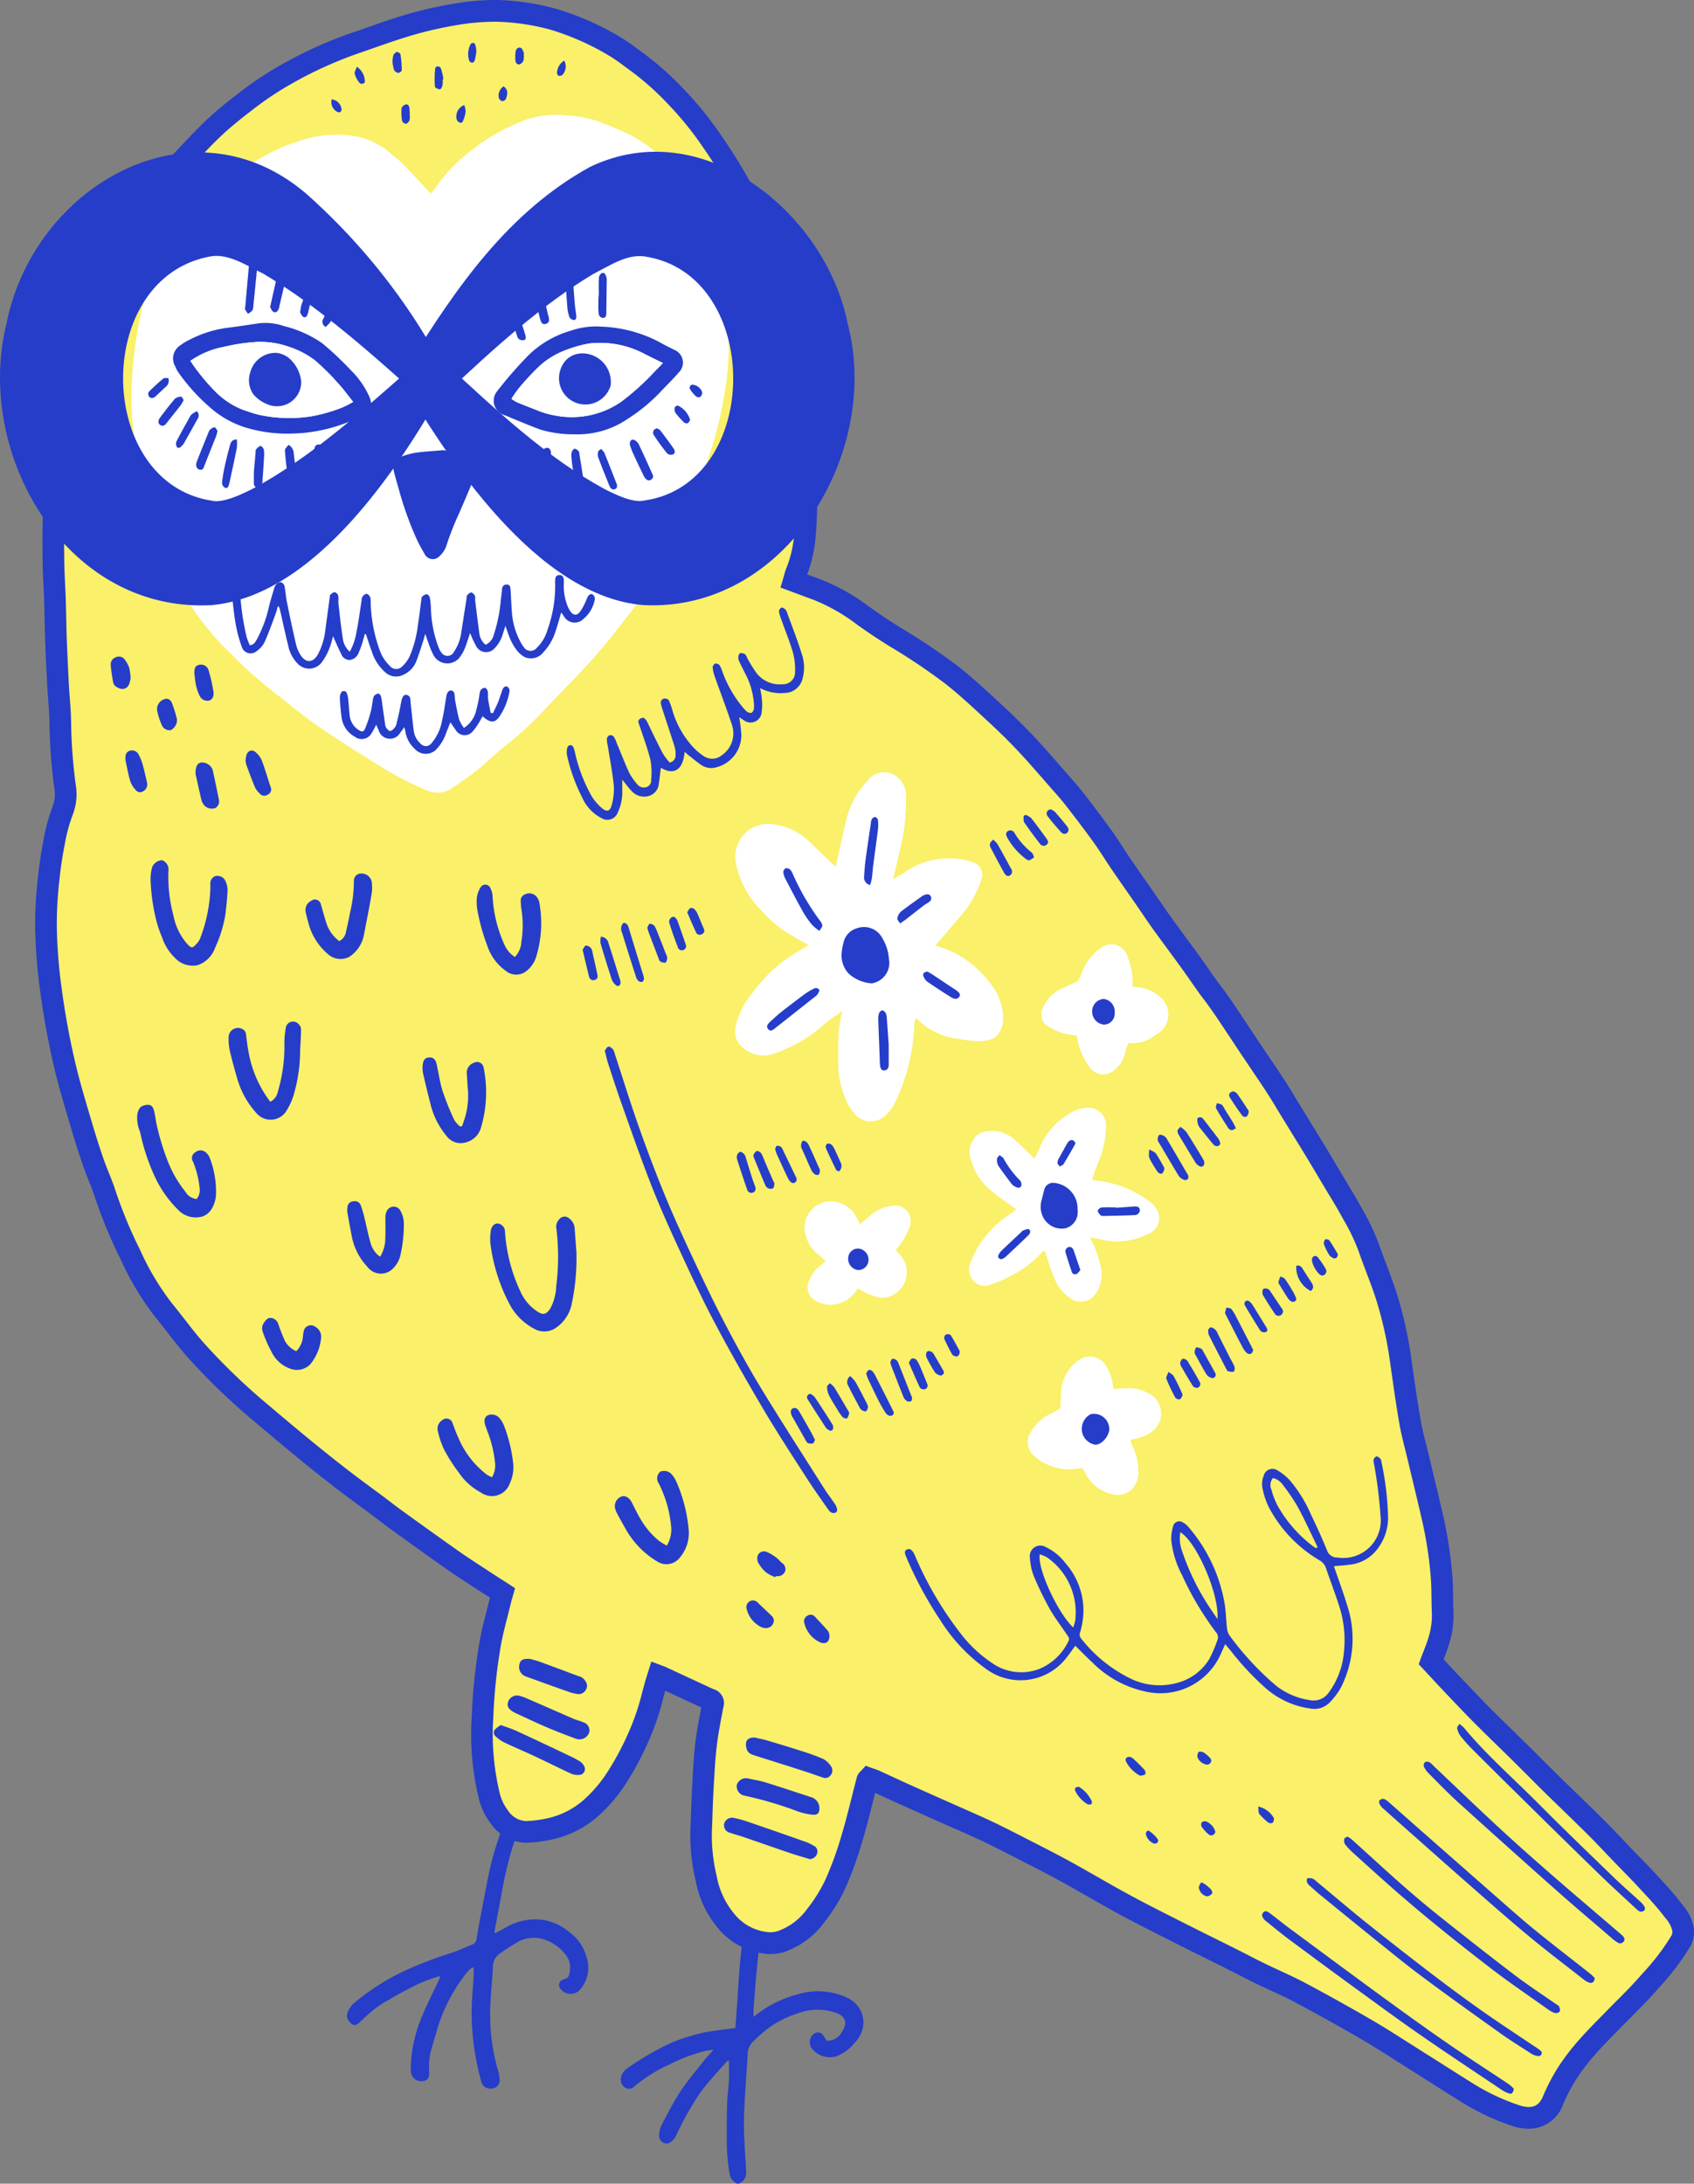 <svg id="owl" xmlns="http://www.w3.org/2000/svg" xmlns:xlink="http://www.w3.org/1999/xlink" width="155.819" height="200.852" viewBox="0 0 155.819 200.852">
  <rect x="0" y="0" width="155.819" height="200.852" fill="#808080" stroke="none"/>
  <defs>
    <clipPath id="clip-path">
      <rect id="長方形_947" data-name="長方形 947" width="155.819" height="200.852" fill="none"/>
    </clipPath>
  </defs>
  <g id="グループ_1698" data-name="グループ 1698" clip-path="url(#clip-path)">
    <path id="パス_14454" data-name="パス 14454" d="M54.664,147.13c.054-.754.1-1.465.155-2.177.1-1.411.171-2.824.308-4.23.151-1.535.361-3.064.555-4.6.06-.471.153-.937.228-1.405a.827.827,0,0,1,.542-.685c.632-.241,1.128.173,1.035.886-.087.669-.259,1.328-.343,2-.194,1.666-.364,3.335-.527,5-.11,1.125-.194,2.253-.282,3.379-.018.23,0,.465,0,.8.365-.269.629-.485.914-.668a10.747,10.747,0,0,1,3.151-1.4,6.337,6.337,0,0,1,4.585.335,2.519,2.519,0,0,1,1.455,2.311,2.727,2.727,0,0,1-.8,1.812,4.087,4.087,0,0,1-1.655,1.237,2.092,2.092,0,0,1-2.36-.814.982.982,0,0,1,.194-1.194.582.582,0,0,1,.822-.023.7.7,0,0,1,.084.1,5.077,5.077,0,0,1,.334.51,1.488,1.488,0,0,0,1.386-.8c.584-.854.369-1.469-.613-1.8a5.174,5.174,0,0,0-3.318.038,10.01,10.01,0,0,0-2.639,1.27,12.612,12.612,0,0,0-1.664,1.453,1.572,1.572,0,0,0-.418,1.072c-.109,2.025-.3,4.047-.344,6.073-.032,1.455.12,2.912.185,4.369.019.431.092.868-.285,1.223-.29.273-.494.344-.786.092a1.2,1.2,0,0,1-.408-.626,18.012,18.012,0,0,1-.27-2.385c-.039-1.367-.021-2.736.012-4.1.018-.739.129-1.474.17-2.213.03-.6,0-1.211,0-1.849-.043.016-.129.021-.176.07-.594.664-1.189,1.325-1.765,2a13.059,13.059,0,0,0-.867,1.143,28.676,28.676,0,0,0-2.054,3.7,1.42,1.42,0,0,1-.434.544.668.668,0,0,1-.8.07.786.786,0,0,1-.312-.808,2.2,2.2,0,0,1,.2-.752c.54-1.017,1.048-2.059,1.682-3.019.647-1,1.424-1.911,2.16-2.847.259-.339.562-.647.941-1.086a8.054,8.054,0,0,0-.862.129,16.334,16.334,0,0,0-3.206,1.231,14.048,14.048,0,0,0-3.2,2,.659.659,0,0,1-.837.129.847.847,0,0,1-.41-.833,1.309,1.309,0,0,1,.547-.921,26.371,26.371,0,0,1,3.882-2.285,13.987,13.987,0,0,1,2.018-.725,11.214,11.214,0,0,1,1.522-.375c.832-.14,1.673-.232,2.556-.351" transform="translate(12.981 39.403)" fill="#253dc9"/>
    <path id="パス_14455" data-name="パス 14455" d="M36.2,143.343a4.405,4.405,0,0,0-.5.472,15.5,15.5,0,0,0-2.7,5.1c-.192.647-.378,1.294-.566,1.941a5.887,5.887,0,0,0-.211,2.071c.041.578-.163.857-.606.9A.963.963,0,0,1,30.544,153a8.456,8.456,0,0,1,.032-1.241,12.976,12.976,0,0,1,1.072-4.093c.468-1.117,1.028-2.2,1.544-3.294.014-.031,0-.078-.01-.215a18.117,18.117,0,0,0-2.021.749c-1.2.608-2.4,1.246-3.538,1.967a13.748,13.748,0,0,0-1.773,1.528c-.211.192-.45.348-.7.194a1.132,1.132,0,0,1-.463-.58,1.011,1.011,0,0,1,.107-.694,2.468,2.468,0,0,1,.606-.756,22.17,22.17,0,0,1,4.092-2.67,34.168,34.168,0,0,1,4.554-1.795c.725-.228,1.416-.556,2.124-.835a.669.669,0,0,0,.421-.6c.157-.964.34-1.923.528-2.881.28-1.424.518-2.863.877-4.271.356-1.364.853-2.69,1.294-4.034q.122-.371.272-.732a2.646,2.646,0,0,1,.267-.518.752.752,0,0,1,.9-.357,1.013,1.013,0,0,1,.4,1.024c-.115.349-.287.679-.414,1.024a33.832,33.832,0,0,0-1.606,5.45q-.427,2.277-.857,4.553a2.3,2.3,0,0,0,0,.3c.347-.18.655-.312.933-.489a5.41,5.41,0,0,1,3.321-.769,4.977,4.977,0,0,1,2.65,1.182,4.054,4.054,0,0,1,1.526,2.226,3.048,3.048,0,0,1-.655,3.106,1.164,1.164,0,0,1-1.646-.048.846.846,0,0,1-.071-.082.526.526,0,0,1,.025-.744.507.507,0,0,1,.2-.116c.226-.1.488-.146.542-.41a2.676,2.676,0,0,0,.093-1.022,2.141,2.141,0,0,0-.483-.981,4.2,4.2,0,0,0-2.05-1.337,3.05,3.05,0,0,0-2.434.379c-.485.29-.956.607-1.424.925a1.531,1.531,0,0,0-.7,1.319c-.031,1.017-.166,2.03-.207,3.048a18.6,18.6,0,0,0,.688,6.451,3.106,3.106,0,0,1,.129.707.754.754,0,0,1-.562.907.77.77,0,0,1-.133.019.834.834,0,0,1-.982-.647,23.732,23.732,0,0,1-.885-6.249c-.008-1.193.129-2.388.19-3.582.01-.193,0-.388,0-.58l-.115-.089" transform="translate(7.255 37.6)" fill="#253dc9"/>
    <path id="パス_14456" data-name="パス 14456" d="M59.6,153.911c-.072.233-.136.432-.2.634-.374,1.273-.647,2.588-1.141,3.811a27.21,27.21,0,0,1-2.467,4.9,13.433,13.433,0,0,1-2.446,2.868,8.458,8.458,0,0,1-4.2,1.964,10.988,10.988,0,0,1-1.734.192,3.1,3.1,0,0,1-2.426-1.358,5.258,5.258,0,0,1-.946-1.984,23.958,23.958,0,0,1-.613-7.247,50.349,50.349,0,0,1,.676-6.552c.236-1.413.647-2.8.977-4.2.05-.21.116-.417.182-.647-.749-.484-1.482-.95-2.2-1.424-.818-.537-1.644-1.064-2.442-1.628q-2.588-1.827-5.153-3.686c-.637-.459-1.254-.946-1.883-1.416-.977-.73-1.968-1.442-2.934-2.187q-1.784-1.378-3.529-2.8-2.118-1.735-4.2-3.514a57.841,57.841,0,0,1-5.917-5.72c-1.035-1.172-1.949-2.459-2.947-3.665a25.167,25.167,0,0,1-3.01-5.047A42.836,42.836,0,0,1,8.7,109.533c-.307-.949-.732-1.86-1.06-2.8-.388-1.112-.742-2.234-1.077-3.365-.478-1.6-.959-3.211-1.378-4.832A70.8,70.8,0,0,1,3.74,90.9a48.623,48.623,0,0,1-.475-5.849,36.956,36.956,0,0,1,.259-4.492c.129-1.275.342-2.544.591-3.8a15.324,15.324,0,0,1,.709-2.446,4.274,4.274,0,0,0,.2-2.174,49.126,49.126,0,0,1-.441-5.993c-.017-1.109-.142-2.217-.2-3.326-.078-1.458-.149-2.918-.2-4.377-.044-1.174-.049-2.348-.088-3.521s-.129-2.307-.137-3.462c-.018-1.553-.034-3.1.031-4.645.1-2.4.208-4.788.435-7.178.155-1.642.518-3.266.787-4.9a36.76,36.76,0,0,1,2.5-7.952,39.6,39.6,0,0,1,3.64-6.7,42.675,42.675,0,0,1,4.581-5.694c.928-.981,1.839-1.981,2.824-2.9.906-.845,1.876-1.624,2.86-2.379a31.443,31.443,0,0,1,2.729-1.9,37.95,37.95,0,0,1,7.616-3.564c1.253-.424,2.5-.886,3.753-1.284a35.212,35.212,0,0,1,5.059-1.236,21.366,21.366,0,0,1,4.03-.353,22,22,0,0,1,5.085.757A24.658,24.658,0,0,1,55.2,3.808,24.351,24.351,0,0,1,57.656,5.5,25.936,25.936,0,0,1,61.15,8.6a31.04,31.04,0,0,1,3.375,4.154,46.883,46.883,0,0,1,2.516,4.029,25.632,25.632,0,0,1,1.721,3.66c.506,1.438,1.016,2.87,1.424,4.338a53.246,53.246,0,0,1,1.275,5.262c.285,1.631.673,3.244.906,4.881.259,1.766.4,3.55.582,5.328.106,1.061.2,2.125.259,3.19.038.608.032,1.22.014,1.83-.036,1.218-.048,2.438-.158,3.649a11.4,11.4,0,0,1-.776,3.429,8.235,8.235,0,0,0-.259.855c.713.259,1.424.531,2.135.792a17.858,17.858,0,0,1,4.251,2.4q1.423,1.027,2.93,1.955a57.243,57.243,0,0,1,5.2,3.494c1.368,1.069,2.635,2.271,3.913,3.45.991.914,1.961,1.854,2.886,2.834,1.057,1.121,2.058,2.3,3.076,3.454.5.572,1.009,1.14,1.477,1.741.867,1.118,1.725,2.244,2.551,3.392.584.81,1.1,1.668,1.663,2.494.776,1.132,1.562,2.252,2.342,3.379.483.7.95,1.4,1.444,2.09.866,1.2,1.752,2.386,2.619,3.586.536.74,1.05,1.5,1.58,2.24.259.37.55.726.815,1.1.329.458.647.919.965,1.387.788,1.176,1.567,2.359,2.354,3.537.7,1.05,1.424,2.087,2.106,3.146.51.784.982,1.592,1.471,2.389.729,1.187,1.462,2.37,2.186,3.559.554.906,1.095,1.829,1.641,2.745s1.114,1.82,1.627,2.754a22.253,22.253,0,0,1,1.65,3.4c.51,1.482,1.121,2.931,1.6,4.421a36.96,36.96,0,0,1,1.355,6.121c.267,1.829.518,3.661.835,5.481.194,1.114.5,2.209.764,3.312.436,1.843.889,3.682,1.31,5.527a37.006,37.006,0,0,1,.833,5.483c.08,1.083.045,2.174.1,3.26a7.711,7.711,0,0,1-.322,2.459c-.193.687-.483,1.347-.736,2.041.654.7,1.294,1.4,1.958,2.1.906.947,1.8,1.9,2.718,2.825,1.183,1.187,2.393,2.348,3.586,3.525.991.978,1.97,1.971,2.962,2.947,1.3,1.281,2.628,2.542,3.924,3.831.864.861,1.691,1.756,2.538,2.635.694.72,1.405,1.424,2.082,2.16.824.9,1.671,1.778,2.408,2.744a4.037,4.037,0,0,1,.971,1.741,1.686,1.686,0,0,1-.18,1.189,22.348,22.348,0,0,1-2.718,3.58c-.43.489-.864.976-1.317,1.444-.694.718-1.408,1.416-2.106,2.13-.82.842-1.662,1.668-2.436,2.551a20.331,20.331,0,0,0-1.825,2.368,17.174,17.174,0,0,0-1.358,2.588,2.484,2.484,0,0,1-3.178,1.495,2.38,2.38,0,0,1-.277-.119,20.692,20.692,0,0,1-4.307-2.014c-1.646-1.02-3.273-2.071-4.918-3.106-1.473-.928-2.929-1.888-4.432-2.764q-3.019-1.759-6.1-3.4c-1.206-.647-2.47-1.176-3.7-1.777-.919-.448-1.823-.928-2.737-1.386-1.323-.663-2.653-1.308-3.972-1.977-1.88-.954-3.771-1.889-5.627-2.89-1.914-1.035-3.781-2.15-5.694-3.2-1.373-.753-2.776-1.456-4.17-2.172-.989-.507-1.977-1.015-2.976-1.49-1.035-.493-2.1-.947-3.154-1.424-1.411-.629-2.825-1.253-4.233-1.887-.973-.439-1.941-.894-2.908-1.336-.175-.08-.362-.129-.544-.2-.058.063-.129.1-.141.159-.467,1.785-.88,3.586-1.409,5.352a32.936,32.936,0,0,1-1.535,4.215A15.19,15.19,0,0,1,74.013,176a6.679,6.679,0,0,1-3.154,2.341,3.4,3.4,0,0,1-1.424.129,5.592,5.592,0,0,1-3.668-2.042,8.526,8.526,0,0,1-1.812-3.929,17,17,0,0,1-.458-4.271c.053-1.28.084-2.561.154-3.841.072-1.346.129-2.694.285-4.032.137-1.207.38-2.4.6-3.6.1-.518.123-.5-.353-.723q-2.164-1-4.325-2c-.075-.035-.154-.06-.294-.113" transform="translate(0.96 0.228)" fill="#faf069"/>
    <path id="パス_14457" data-name="パス 14457" d="M139.867,195.8a4.821,4.821,0,0,1-1.537-.27,21.821,21.821,0,0,1-4.513-2.111c-1.035-.641-2.071-1.3-3.08-1.941q-.918-.584-1.839-1.165-.6-.38-1.206-.766c-1.042-.665-2.12-1.352-3.2-1.98-1.927-1.122-3.97-2.261-6.072-3.383-.729-.388-1.505-.748-2.257-1.095-.462-.214-.941-.435-1.411-.664-.551-.269-1.1-.551-1.636-.824q-.555-.285-1.112-.566-.817-.41-1.637-.814c-.767-.379-1.561-.776-2.338-1.165l-1.187-.6c-1.468-.74-2.986-1.506-4.463-2.3-1.052-.567-2.1-1.165-3.116-1.747-.844-.481-1.715-.98-2.578-1.453-1.083-.594-2.209-1.165-3.3-1.725l-.848-.434-.06-.03c-.946-.485-1.924-.987-2.894-1.446-.739-.349-1.506-.688-2.248-1.016l-.885-.388-1.512-.672c-.893-.4-1.812-.808-2.725-1.216-.556-.251-1.118-.511-1.662-.762l-.791-.365c-.069.272-.137.542-.2.808-.3,1.206-.616,2.459-.982,3.673A33.626,33.626,0,0,1,77,173.727a16.039,16.039,0,0,1-1.941,3.123,7.631,7.631,0,0,1-3.624,2.678,4.38,4.38,0,0,1-1.848.17,6.546,6.546,0,0,1-4.3-2.379,9.4,9.4,0,0,1-2.038-4.374,17.555,17.555,0,0,1-.48-4.529c.018-.457.035-.912.05-1.369.028-.813.058-1.654.1-2.485l.026-.5c.062-1.176.129-2.392.259-3.594.12-1.053.317-2.1.507-3.106l.06-.314q-1.273-.588-2.539-1.176l-.776-.36c-.066.239-.129.48-.194.717a24.193,24.193,0,0,1-.849,2.728,27.846,27.846,0,0,1-2.562,5.069,14.376,14.376,0,0,1-2.631,3.076,9.447,9.447,0,0,1-4.686,2.192,11.783,11.783,0,0,1-1.893.2,4.024,4.024,0,0,1-3.2-1.725,6.193,6.193,0,0,1-1.135-2.349,24.894,24.894,0,0,1-.647-7.547,51.663,51.663,0,0,1,.688-6.682c.172-1.035.43-2.04.679-3.017.1-.4.208-.817.307-1.223l-.066-.043c-.5-.324-1.024-.657-1.53-.99l-.509-.335c-.647-.422-1.315-.858-1.964-1.316-1.788-1.259-3.6-2.566-5.153-3.688-.405-.292-.8-.6-1.191-.892-.234-.179-.468-.357-.705-.533q-.5-.375-1.009-.747c-.637-.47-1.294-.955-1.941-1.451-1.294-1-2.459-1.923-3.551-2.821-1.231-1.008-2.53-2.1-4.215-3.525a58.654,58.654,0,0,1-6.018-5.824c-.647-.725-1.237-1.491-1.812-2.232-.377-.484-.765-.985-1.157-1.46a25.809,25.809,0,0,1-3.136-5.237,43.809,43.809,0,0,1-2.4-5.8c-.158-.485-.348-.963-.551-1.468-.171-.424-.347-.864-.5-1.315-.364-1.05-.721-2.162-1.09-3.4l-.07-.237c-.449-1.51-.914-3.071-1.317-4.63A72.811,72.811,0,0,1,2.975,91.27,49.313,49.313,0,0,1,2.5,85.3a37.4,37.4,0,0,1,.259-4.615c.115-1.157.308-2.4.6-3.9a16.309,16.309,0,0,1,.754-2.606A3.266,3.266,0,0,0,4.263,72.5a50,50,0,0,1-.449-6.11c-.01-.659-.06-1.312-.113-2-.032-.419-.065-.853-.088-1.285-.091-1.707-.157-3.106-.2-4.394-.023-.639-.036-1.286-.049-1.911-.01-.531-.022-1.078-.039-1.614-.014-.454-.038-.92-.06-1.37-.034-.69-.069-1.4-.078-2.112-.021-1.746-.032-3.2.032-4.7.109-2.574.216-4.894.439-7.23.115-1.219.336-2.425.551-3.592.083-.452.168-.919.246-1.376a37.63,37.63,0,0,1,2.574-8.175,40.421,40.421,0,0,1,3.731-6.868,43.39,43.39,0,0,1,4.681-5.826l.525-.558c.748-.8,1.521-1.619,2.342-2.388,1-.934,2.045-1.759,2.934-2.441a32.01,32.01,0,0,1,2.817-1.961,39.07,39.07,0,0,1,7.816-3.658c.45-.153.906-.314,1.355-.47.788-.277,1.6-.563,2.423-.82a36.057,36.057,0,0,1,5.2-1.27A22.343,22.343,0,0,1,45.065,0a22.852,22.852,0,0,1,5.314.8A25.742,25.742,0,0,1,55.9,3.16a16.327,16.327,0,0,1,1.941,1.294c.206.153.418.309.625.458A27.242,27.242,0,0,1,62.1,8.139a32.017,32.017,0,0,1,3.484,4.287,48.225,48.225,0,0,1,2.569,4.114,26.644,26.644,0,0,1,1.785,3.8l.058.164c.484,1.373.984,2.791,1.39,4.234A54.424,54.424,0,0,1,72.68,30.1c.114.655.25,1.325.38,1.972.193.955.388,1.941.537,2.935.2,1.4.34,2.821.472,4.2.038.392.076.786.115,1.178.114,1.139.2,2.2.259,3.228.044.7.031,1.4.016,1.922-.008.247-.014.5-.019.743-.025.969-.05,1.971-.141,2.967a12.424,12.424,0,0,1-.791,3.59q.621.231,1.244.459a18.96,18.96,0,0,1,4.491,2.531c.92.661,1.887,1.307,2.873,1.917A58.024,58.024,0,0,1,87.4,61.293c1.224.958,2.373,2.02,3.485,3.049l.49.453c1.11,1.024,2.071,1.967,2.935,2.883.823.872,1.62,1.786,2.39,2.667l.71.811.145.164c.457.518.93,1.056,1.37,1.624,1.035,1.328,1.848,2.415,2.573,3.42.358.5.691,1.011,1.012,1.506.216.334.44.679.665,1.008.5.732,1.018,1.475,1.518,2.194q.412.588.82,1.179c.172.247.346.5.518.745.3.44.61.9.923,1.329.457.635.929,1.277,1.386,1.9.405.551.823,1.121,1.232,1.682.309.427.615.864.906,1.286.224.321.448.647.676.96.129.177.259.351.4.534s.278.366.415.559c.388.538.7.987.984,1.413q.656.978,1.306,1.962.518.79,1.048,1.576.373.559.751,1.114c.45.665.915,1.354,1.361,2.042.356.549.7,1.11,1.025,1.654q.229.379.459.756l.716,1.165c.484.786.985,1.6,1.473,2.4.428.7.854,1.424,1.267,2.116l.378.637q.239.4.479.8c.388.647.793,1.31,1.165,1.99l.194.353a20.405,20.405,0,0,1,1.523,3.2c.221.647.468,1.294.708,1.93.308.814.625,1.656.906,2.508a37.554,37.554,0,0,1,1.394,6.286q.082.559.162,1.117c.206,1.424.418,2.9.669,4.337.129.754.317,1.495.518,2.279.082.325.162.647.239.974q.225.949.454,1.9c.286,1.189.581,2.42.858,3.635a38.137,38.137,0,0,1,.857,5.632c.049.656.057,1.31.065,1.941,0,.444.012.906.032,1.346a8.707,8.707,0,0,1-.358,2.768c-.146.518-.339,1.018-.525,1.5l-.018.048.184.2c.44.474.894.963,1.345,1.436l.423.446c.743.776,1.51,1.59,2.279,2.363.718.721,1.46,1.446,2.178,2.147q.7.685,1.4,1.373t1.365,1.359c.518.518,1.061,1.061,1.6,1.585s1.084,1.057,1.614,1.572c.761.738,1.553,1.5,2.314,2.263.585.582,1.158,1.185,1.712,1.769l.841.881c.233.242.467.481.7.721.461.471.937.958,1.4,1.456l.388.423c.7.757,1.424,1.54,2.071,2.39l.129.17a4.44,4.44,0,0,1,1.035,2.01,2.651,2.651,0,0,1-.3,1.849,22.794,22.794,0,0,1-2.835,3.743c-.388.444-.855.967-1.348,1.478-.379.388-.769.783-1.145,1.165-.317.318-.647.647-.963.972q-.289.3-.58.591c-.612.622-1.246,1.266-1.821,1.922a18.98,18.98,0,0,0-1.737,2.25,16.2,16.2,0,0,0-1.279,2.438,3.313,3.313,0,0,1-3.155,2.2M78.893,162.413l.624.225.153.052a4.711,4.711,0,0,1,.466.176q.631.289,1.262.581c.538.248,1.095.507,1.644.753.906.406,1.825.817,2.718,1.211l1.514.673.877.388c.753.333,1.532.677,2.3,1.035,1,.472,1.99.982,2.951,1.474l.06.03.844.431c1.1.563,2.241,1.144,3.35,1.752.877.481,1.757.984,2.608,1.469,1,.575,2.043,1.165,3.074,1.722,1.453.784,2.96,1.543,4.416,2.278l1.189.6c.77.388,1.553.776,2.322,1.158q.825.408,1.646.818c.378.189.753.382,1.128.575.518.269,1.066.546,1.6.806.452.22.92.437,1.374.647.776.36,1.58.73,2.359,1.147,2.124,1.134,4.189,2.284,6.137,3.419,1.112.647,2.206,1.346,3.266,2.023q.6.382,1.2.76l1.845,1.165c1,.637,2.036,1.294,3.059,1.93a19.817,19.817,0,0,0,4.1,1.917c1.443.487,1.931-.141,2.218-.819a18.108,18.108,0,0,1,1.438-2.74,21.052,21.052,0,0,1,1.914-2.486c.613-.7,1.267-1.363,1.9-2.006.19-.194.382-.388.572-.584.325-.334.657-.668.98-.99.371-.371.754-.756,1.122-1.138.465-.481.906-.982,1.285-1.409a21.264,21.264,0,0,0,2.6-3.416.69.69,0,0,0,.062-.528,2.731,2.731,0,0,0-.638-1.118l-.141-.184c-.591-.776-1.253-1.488-1.954-2.245l-.4-.428c-.437-.476-.906-.951-1.352-1.411q-.357-.365-.713-.732-.427-.445-.85-.89c-.545-.573-1.108-1.165-1.673-1.729-.757-.753-1.539-1.512-2.294-2.245-.533-.518-1.084-1.051-1.624-1.581s-1.083-1.073-1.607-1.6q-.677-.677-1.356-1.351t-1.392-1.365c-.723-.705-1.471-1.435-2.2-2.166-.787-.789-1.562-1.607-2.313-2.4l-.422-.445c-.458-.481-.916-.976-1.36-1.453l-.6-.647-.418-.448.211-.576c.08-.22.164-.436.248-.647.177-.456.344-.886.465-1.316a6.752,6.752,0,0,0,.286-2.138c-.022-.475-.028-.951-.034-1.412-.008-.63-.016-1.226-.06-1.82a36.238,36.238,0,0,0-.811-5.336c-.276-1.2-.568-2.429-.853-3.613q-.227-.953-.456-1.906c-.075-.318-.154-.634-.233-.951-.2-.783-.4-1.593-.542-2.417-.259-1.465-.471-2.954-.678-4.4-.053-.371-.107-.742-.16-1.113a35.614,35.614,0,0,0-1.316-5.953c-.259-.808-.572-1.627-.872-2.42-.245-.647-.5-1.314-.727-1.985a18.661,18.661,0,0,0-1.385-2.887l-.2-.358c-.352-.647-.743-1.294-1.122-1.915q-.245-.4-.487-.808l-.379-.638c-.41-.69-.833-1.4-1.257-2.1-.485-.8-.985-1.607-1.466-2.392l-.717-1.165c-.157-.259-.313-.515-.467-.767-.321-.531-.647-1.078-.991-1.6-.437-.673-.9-1.354-1.342-2.011l-.757-1.123q-.528-.79-1.052-1.581-.646-.978-1.3-1.954c-.273-.408-.575-.84-.947-1.361-.122-.171-.25-.338-.388-.518s-.289-.382-.432-.581c-.23-.324-.458-.647-.686-.976-.29-.415-.59-.845-.89-1.259-.4-.559-.82-1.125-1.223-1.673-.459-.625-.934-1.272-1.4-1.915-.327-.456-.647-.921-.952-1.372q-.25-.367-.5-.734-.408-.588-.818-1.175c-.5-.722-1.024-1.469-1.53-2.209-.238-.348-.468-.7-.691-1.047-.324-.5-.628-.968-.958-1.424-.71-.986-1.514-2.055-2.53-3.365-.4-.518-.835-1.009-1.294-1.528l-.145-.166q-.359-.408-.714-.817c-.757-.868-1.541-1.765-2.337-2.61-.832-.883-1.76-1.794-2.835-2.785l-.493-.456c-1.081-1-2.2-2.034-3.365-2.942a56.368,56.368,0,0,0-5.109-3.427c-1.025-.634-2.03-1.306-2.987-1.994a17.1,17.1,0,0,0-4.012-2.278q-.732-.268-1.462-.542l-1.553-.576.268-.9c.023-.078.044-.158.066-.238a5.235,5.235,0,0,1,.232-.72,10.336,10.336,0,0,0,.7-3.132c.085-.93.11-1.9.129-2.837.006-.25.014-.5.021-.751.014-.484.026-1.118-.012-1.738-.062-1.007-.148-2.038-.259-3.152-.04-.395-.078-.791-.115-1.187-.129-1.35-.259-2.746-.461-4.1-.137-.94-.331-1.9-.518-2.83-.129-.66-.27-1.343-.388-2.024a52.809,52.809,0,0,0-1.251-5.164c-.388-1.381-.879-2.769-1.352-4.113L68.046,21a24.7,24.7,0,0,0-1.658-3.517,46.4,46.4,0,0,0-2.459-3.942,30.062,30.062,0,0,0-3.266-4.021A25.384,25.384,0,0,0,57.3,6.531c-.223-.159-.441-.322-.655-.479a14.7,14.7,0,0,0-1.7-1.134,23.89,23.89,0,0,0-5.087-2.2A20.884,20.884,0,0,0,45.005,2a20.524,20.524,0,0,0-3.838.331,34.326,34.326,0,0,0-4.918,1.2c-.788.248-1.588.529-2.362.8-.449.158-.914.321-1.374.478A37.079,37.079,0,0,0,25.1,8.284a30.03,30.03,0,0,0-2.643,1.842c-.852.654-1.849,1.44-2.788,2.316-.776.723-1.524,1.522-2.25,2.294l-.531.563a41.485,41.485,0,0,0-4.475,5.565,38.4,38.4,0,0,0-3.55,6.53A35.8,35.8,0,0,0,6.417,35.13c-.079.47-.167.943-.251,1.4-.206,1.126-.419,2.289-.527,3.422-.217,2.287-.324,4.58-.431,7.125-.062,1.457-.05,2.881-.03,4.592.008.673.043,1.368.075,2.038.022.458.047.933.061,1.4.018.549.028,1.1.04,1.638.012.617.025,1.255.048,1.878.048,1.28.113,2.666.2,4.361.022.41.054.832.085,1.24.053.691.107,1.405.118,2.124a47.908,47.908,0,0,0,.432,5.871,5.212,5.212,0,0,1-.259,2.666,14.148,14.148,0,0,0-.663,2.284c-.285,1.438-.468,2.615-.577,3.706a36.009,36.009,0,0,0-.246,4.37,47.228,47.228,0,0,0,.454,5.733,71.137,71.137,0,0,0,1.427,7.529c.388,1.524.854,3.067,1.294,4.56l.07.237c.361,1.213.708,2.3,1.062,3.319.141.406.3.8.47,1.227.206.518.419,1.044.6,1.6a41.741,41.741,0,0,0,2.292,5.538,24.192,24.192,0,0,0,2.886,4.846c.41.5.808,1.009,1.193,1.505.556.716,1.131,1.456,1.73,2.133a56.808,56.808,0,0,0,5.816,5.622c1.676,1.424,2.967,2.5,4.188,3.5,1.081.885,2.228,1.8,3.507,2.786.622.481,1.272.96,1.9,1.424q.511.377,1.02.754c.242.18.481.364.721.546.375.286.765.582,1.149.861,1.553,1.121,3.365,2.423,5.144,3.68.62.437,1.273.863,1.9,1.276l.51.334c.5.327.991.647,1.514.98l.686.441.619.4-.2.709c-.022.08-.045.157-.066.23-.041.141-.078.259-.106.382-.1.428-.212.859-.318,1.276-.251.98-.487,1.9-.647,2.847a49.715,49.715,0,0,0-.663,6.423,23.079,23.079,0,0,0,.578,6.949,4.239,4.239,0,0,0,.758,1.619,2.108,2.108,0,0,0,1.645.99,10.141,10.141,0,0,0,1.581-.175,7.485,7.485,0,0,0,3.71-1.737,12.42,12.42,0,0,0,2.262-2.658,25.941,25.941,0,0,0,2.373-4.718,22.275,22.275,0,0,0,.776-2.507c.106-.4.217-.809.336-1.215.041-.14.084-.278.129-.427l.388-1.236.994.377.116.043c.08.03.158.057.245.1l1.534.712,2.789,1.294a1.342,1.342,0,0,1,.96,1.637.88.88,0,0,1-.03.1l-.014.075-.106.566c-.184.974-.374,1.983-.485,2.964-.129,1.143-.193,2.329-.259,3.473l-.027.5c-.044.811-.074,1.642-.1,2.446q-.023.691-.052,1.381a15.7,15.7,0,0,0,.436,4.021A7.513,7.513,0,0,0,66.779,176a4.585,4.585,0,0,0,3.03,1.707,2.394,2.394,0,0,0,.99-.082,5.678,5.678,0,0,0,2.679-2,14.059,14.059,0,0,0,1.71-2.732,31.609,31.609,0,0,0,1.487-4.088c.353-1.178.661-2.4.959-3.586.142-.568.29-1.154.441-1.733a1.18,1.18,0,0,1,.378-.589Z" transform="translate(0.734 0)" fill="#253dc9"/>
    <path id="パス_14458" data-name="パス 14458" d="M36.9,15.423c.247-.338.518-.72.8-1.1a14.586,14.586,0,0,1,2.653-2.683,18.2,18.2,0,0,1,5-2.92,8.515,8.515,0,0,1,4.032-.506,11.722,11.722,0,0,1,2.754.5,33.383,33.383,0,0,1,3.127,1.312A14.893,14.893,0,0,1,60.4,14.679a17.29,17.29,0,0,1,1.967,3.151,10.7,10.7,0,0,1,.815,2.329q.54,2.578.906,5.192c.141,1.009.115,2.041.184,3.062a26.625,26.625,0,0,1-.533,6.27,30.4,30.4,0,0,1-.933,3.8c-.481,1.575-1.026,3.133-1.612,4.672-.446,1.175-.955,2.329-1.515,3.458-.732,1.474-1.478,2.948-2.338,4.348a39.9,39.9,0,0,1-2.512,3.494c-1.008,1.3-2.024,2.609-3.128,3.831-1.559,1.725-3.221,3.365-4.806,5.06a32.725,32.725,0,0,1-3.348,3c-.809.66-1.553,1.4-2.362,2.056-.586.481-1.226.906-1.842,1.345-.14.1-.281.2-.427.3a2.4,2.4,0,0,1-2.354.27,30.619,30.619,0,0,1-4.286-2.209c-1.876-1.147-3.736-2.329-5.553-3.564-1.259-.858-2.443-1.827-3.642-2.772-.958-.754-1.908-1.522-2.822-2.329-.7-.616-1.345-1.294-2.011-1.954-.277-.273-.553-.547-.823-.827a26.464,26.464,0,0,1-3.336-4.5,25.83,25.83,0,0,1-2.3-4.615,36.058,36.058,0,0,1-1.869-7.118c-.171-1.118-.3-2.245-.412-3.365a26.458,26.458,0,0,1-.113-4.617,38.588,38.588,0,0,1,.918-6.462,24.126,24.126,0,0,1,.854-2.465,17.056,17.056,0,0,1,2.148-4.022c.729-1.028,1.553-1.99,2.344-2.976.272-.336.593-.632.87-.965a11.051,11.051,0,0,1,2.244-1.883,32.159,32.159,0,0,1,3.344-2.023,14.8,14.8,0,0,1,2.469-1.013,10.4,10.4,0,0,1,5.4-.5,6.807,6.807,0,0,1,3.284,1.647c.286.265.625.478.9.757.906.934,1.8,1.888,2.738,2.881" transform="translate(2.748 2.4)" fill="#fff"/>
    <path id="パス_14459" data-name="パス 14459" d="M61.51,63.555c.355-1.568.67-3.061,1.035-4.541a7.575,7.575,0,0,1,1.84-3.275,1.884,1.884,0,0,1,2.976-.233,2.2,2.2,0,0,1,.607,1.609,18.3,18.3,0,0,1-.449,4.457c-.224,1.035-.479,2.051-.738,3.152.343-.2.647-.357.921-.553a7.385,7.385,0,0,1,4.809-1.347,6.506,6.506,0,0,1,1.592.333,1.2,1.2,0,0,1,.833,1.486c-.012.041-.026.083-.041.123a9.051,9.051,0,0,1-1.676,3.084c-.827.981-1.666,1.954-2.531,2.967.118.043.245.1.375.136a8.836,8.836,0,0,1,3.365,1.941,10.172,10.172,0,0,1,1.761,2.071,5.152,5.152,0,0,1,.72,2.667,2.43,2.43,0,0,1-.342,1.179,1.424,1.424,0,0,1-.716.616,3.561,3.561,0,0,1-1.337.2c-.732-.039-1.457-.19-2.187-.283a6.347,6.347,0,0,1-3.436-1.869,1.681,1.681,0,0,0-.142.437A18.276,18.276,0,0,1,67.519,84a11.761,11.761,0,0,1-.766,1.649,3.627,3.627,0,0,1-.581.7,1.917,1.917,0,0,1-3.015-.171,3.483,3.483,0,0,1-.6-.927,8.649,8.649,0,0,1-.826-3.472c0-1-.013-2,.045-2.993a18.11,18.11,0,0,1,.329-1.933c-.6.435-1.149.765-1.619,1.182a13.012,13.012,0,0,1-4.466,2.661,2.867,2.867,0,0,1-3.3-.722,1.75,1.75,0,0,1-.452-1.486,7.094,7.094,0,0,1,1.57-3.3,15.743,15.743,0,0,1,2.241-2.445,10.882,10.882,0,0,1,1.264-.921c.518-.347,1.065-.664,1.682-1.05-.243-.129-.446-.221-.647-.334-.47-.269-.94-.54-1.4-.822a11.034,11.034,0,0,1-2.3-2.018,8.313,8.313,0,0,1-2.366-4.425,3.012,3.012,0,0,1,3.137-3.529,5.9,5.9,0,0,1,3.814,1.8c.663.628,1.312,1.27,1.97,1.9a3.179,3.179,0,0,0,.28.212" transform="translate(15.365 16.143)" fill="#fff"/>
    <path id="パス_14460" data-name="パス 14460" d="M73.207,88.075c-.818-.606-1.574-1.118-2.276-1.7a5.469,5.469,0,0,1-1.941-3.094,2.048,2.048,0,0,1,.626-2.019,1.628,1.628,0,0,1,.757-.338A3.065,3.065,0,0,1,73,81.612c.541.43,1.012.949,1.512,1.424.107.1.206.216.378.4.171-.357.327-.656.459-.964a6.542,6.542,0,0,1,3.226-3.45,2.69,2.69,0,0,1,.937-.259,1.654,1.654,0,0,1,1.966,1.864,9.125,9.125,0,0,1-.753,3.22c-.2.5-.357,1.018-.537,1.537a13.3,13.3,0,0,1,1.319.186,9.749,9.749,0,0,1,4.054,1.857,1.993,1.993,0,0,1,.776,1.178,1.553,1.553,0,0,1-1.051,1.764,6.387,6.387,0,0,1-3.106.66c-.624-.049-1.24-.208-1.86-.32-.076-.014-.151-.043-.343-.1.226.493.437.866.573,1.266a10.754,10.754,0,0,1,.5,1.812,3.037,3.037,0,0,1-.749,2.429,1.682,1.682,0,0,1-1.871.286,3.867,3.867,0,0,1-1.7-2c-.308-.666-.5-1.389-.742-2.086-.049-.141-.094-.283-.153-.458a1.02,1.02,0,0,0-.237.154,9.75,9.75,0,0,1-3.129,2.313,9.918,9.918,0,0,1-1.62.677,1.321,1.321,0,0,1-1.509-.285,1.552,1.552,0,0,1-.347-1.7,9.261,9.261,0,0,1,3.578-4.453,7.52,7.52,0,0,0,.639-.489" transform="translate(20.258 23.156)" fill="#fff"/>
    <path id="パス_14461" data-name="パス 14461" d="M76.042,101.191c.036-.7.043-1.285.1-1.865a3.983,3.983,0,0,1,1.5-2.52,1.768,1.768,0,0,1,2.487.268,1.883,1.883,0,0,1,.132.188,5.506,5.506,0,0,1,.542,1.38,5.345,5.345,0,0,1,.137.769,11.5,11.5,0,0,1,1.154-.076,3.825,3.825,0,0,1,2.4.664,2.08,2.08,0,0,1,.619,2.555,2.481,2.481,0,0,1-1.647,1.267c-.307.107-.626.175-.973.269a4.108,4.108,0,0,0,.217.625,4.989,4.989,0,0,1,.511,2.2,2.163,2.163,0,0,1-.657,1.774,1.925,1.925,0,0,1-1.844.357,3.623,3.623,0,0,1-2.4-1.966c-.05-.1-.094-.194-.149-.287a.721.721,0,0,0-.129-.122c-.159.022-.349.05-.541.072a4.825,4.825,0,0,1-3.819-1.147,1.657,1.657,0,0,1-.34-2.241,3.771,3.771,0,0,1,1.787-1.656,7.4,7.4,0,0,0,.906-.509" transform="translate(21.486 28.358)" fill="#fff"/>
    <path id="パス_14462" data-name="パス 14462" d="M82.4,71.039a3.585,3.585,0,0,1,2.746,1.122,2.056,2.056,0,0,1-.091,2.905c-.023.021-.045.041-.069.061a6.712,6.712,0,0,1-1.546.937A5.372,5.372,0,0,1,82,76.21c-.1.307-.236.67-.317,1.046a2.631,2.631,0,0,1-.827,1.306,1.545,1.545,0,0,1-2.181.114,1.505,1.505,0,0,1-.258-.3,6.146,6.146,0,0,1-1.073-2.5c-.022-.1-.036-.212-.06-.356a10.026,10.026,0,0,1-1.449-.282,6.174,6.174,0,0,1-1.382-.7,1.322,1.322,0,0,1-.309-1.553,3.391,3.391,0,0,1,1.553-1.7c.443-.229.9-.439,1.359-.628a.883.883,0,0,0,.577-.647,5,5,0,0,1,1.9-2.588,1.552,1.552,0,0,1,2.419.842,6.578,6.578,0,0,1,.456,2.769" transform="translate(21.769 19.741)" fill="#fff"/>
    <path id="パス_14463" data-name="パス 14463" d="M62.06,93.395A2.739,2.739,0,0,1,60.7,94.651a2.682,2.682,0,0,1-2.771-.307,1.425,1.425,0,0,1-.3-1.728,3.379,3.379,0,0,1,.973-1.294,6.407,6.407,0,0,0,.518-.436c-.316-.289-.567-.545-.845-.765a2.985,2.985,0,0,1-.914-1.4,2.414,2.414,0,0,1,2.411-3.327A2.691,2.691,0,0,1,62,86.916c.1.168.177.343.286.556.327-.268.638-.5.919-.758a3.81,3.81,0,0,1,2.315-.95,1.425,1.425,0,0,1,1.346,1.914,7.514,7.514,0,0,1-.683,1.4,7.216,7.216,0,0,1-.6.776c.146.172.3.351.448.527a2.364,2.364,0,0,1-1.376,3.85,1.519,1.519,0,0,1-.577.009,6.691,6.691,0,0,1-1.044-.339c-.329-.138-.635-.329-.977-.51" transform="translate(16.819 25.113)" fill="#fff"/>
    <path id="パス_14464" data-name="パス 14464" d="M42.775,89.861a20.233,20.233,0,0,1-.419,4.563,3.481,3.481,0,0,1-1.536,2.319,1.86,1.86,0,0,1-1.869.074,5.4,5.4,0,0,1-2.3-2.238,16.377,16.377,0,0,1-1.773-5.495,4.518,4.518,0,0,1,.019-1.294c.056-.446.352-.712.656-.686a.748.748,0,0,1,.647.717c.021.129.017.259.028.388a15.327,15.327,0,0,0,1.389,5.143,4.293,4.293,0,0,0,1.589,1.864c.518.327.788.248,1.144-.259a4.59,4.59,0,0,0,.562-2.063,21.4,21.4,0,0,0,.016-5.336.943.943,0,0,1,.259-.835.622.622,0,0,1,.868-.131.732.732,0,0,1,.058.049,1.218,1.218,0,0,1,.5.952c.067.89.129,1.782.171,2.261" transform="translate(10.248 25.433)" fill="#253dc9"/>
    <path id="パス_14465" data-name="パス 14465" d="M16.2,63.852v-.518a.727.727,0,0,1,.444-.732.834.834,0,0,1,.906.371,2.018,2.018,0,0,1,.234.868c-.022.735-.109,1.469-.185,2.2a11.777,11.777,0,0,1-.962,3.158,2.589,2.589,0,0,1-1.615,1.6,2.246,2.246,0,0,1-2.121-.723,4.576,4.576,0,0,1-1.128-1.812,10.591,10.591,0,0,1-.622-1.917,17.519,17.519,0,0,1-.448-3.42,4.2,4.2,0,0,1,.148-1.156,1.055,1.055,0,0,1,.9-.632.885.885,0,0,1,.6.906,13.7,13.7,0,0,0,.453,4.177,5.532,5.532,0,0,0,1.3,2.653c.349.364.458.366.776.012a1.717,1.717,0,0,0,.373-.528,14.05,14.05,0,0,0,.945-4.506" transform="translate(3.147 17.981)" fill="#253dc9"/>
    <path id="パス_14466" data-name="パス 14466" d="M15.212,87.191a1.264,1.264,0,0,0,.274-1.05,8.538,8.538,0,0,0-.6-2.393.6.6,0,0,1,.166-.83l.045-.027a.728.728,0,0,1,.959.006,1.22,1.22,0,0,1,.373.518,8.5,8.5,0,0,1,.559,3.563c-.146,1.022-.685,1.779-1.526,1.878a2.2,2.2,0,0,1-1.812-.545A10.539,10.539,0,0,1,11.3,84.975a19.108,19.108,0,0,1-1.281-3.952,3.291,3.291,0,0,1-.259-1.584,1.333,1.333,0,0,1,.292-.7,1.176,1.176,0,0,1,.776-.21c.318.025.426.346.493.624.076.316.12.639.172.962a22.484,22.484,0,0,0,1.009,3.432,10.763,10.763,0,0,0,1.7,2.989,1.308,1.308,0,0,0,1,.647" transform="translate(2.868 23.097)" fill="#253dc9"/>
    <path id="パス_14467" data-name="パス 14467" d="M20.082,79.985a1.327,1.327,0,0,0,.7-.943,14.637,14.637,0,0,0,.6-4.382,7.293,7.293,0,0,1,.12-1.424.676.676,0,0,1,1.222-.351.658.658,0,0,1,.185.4c0,.476-.028.952-.05,1.424-.006.151-.032.3-.032.453a14.469,14.469,0,0,1-.555,4.056,5.8,5.8,0,0,1-.809,1.756,1.708,1.708,0,0,1-2.4.3,1.674,1.674,0,0,1-.267-.258,7.982,7.982,0,0,1-1.735-3.106c-.259-.874-.5-1.754-.709-2.643a5.055,5.055,0,0,1-.1-1.233.857.857,0,0,1,1.2-.769.6.6,0,0,1,.4.541c.065.518.129,1.035.223,1.553A10.612,10.612,0,0,0,19.668,79.4c.142.216.3.424.414.593" transform="translate(4.779 21.355)" fill="#253dc9"/>
    <path id="パス_14468" data-name="パス 14468" d="M36.107,106.307a2.1,2.1,0,0,0,.285-1.284A10.805,10.805,0,0,0,35.654,102c-.034-.1-.072-.206-.11-.308-.211-.586-.157-.9.193-1.091a.949.949,0,0,1,1.141.371,2.219,2.219,0,0,1,.326.566,14.025,14.025,0,0,1,.845,3.411,3.5,3.5,0,0,1-.3,1.915,1.739,1.739,0,0,1-2.657.85,5.666,5.666,0,0,1-2.021-1.812,16.151,16.151,0,0,1-1.332-2.071,7.812,7.812,0,0,1-.6-1.721.9.9,0,0,1,.373-1.035.587.587,0,0,1,.984.3c.16.4.29.822.481,1.21a8.32,8.32,0,0,0,2.654,3.48,4.7,4.7,0,0,0,.475.245" transform="translate(9.147 29.569)" fill="#253dc9"/>
    <path id="パス_14469" data-name="パス 14469" d="M48.477,111.416a2.78,2.78,0,0,0,.4-1.759,10.883,10.883,0,0,0-1.15-3.986.8.8,0,0,1,.157-1.057.921.921,0,0,1,1.018.216,2.747,2.747,0,0,1,.485.77,13.98,13.98,0,0,1,1.116,4.475,3.5,3.5,0,0,1-.849,2.473,1.553,1.553,0,0,1-2.01.353A8.063,8.063,0,0,1,44.65,109.8q-.388-.676-.756-1.365a1.787,1.787,0,0,1-.163-.426.937.937,0,0,1,.588-1.113c.314-.123.71.1.936.537.27.518.518,1.057.818,1.553a7.331,7.331,0,0,0,1.682,1.985,7.062,7.062,0,0,0,.725.445" transform="translate(12.854 30.749)" fill="#253dc9"/>
    <path id="パス_14470" data-name="パス 14470" d="M37.393,69.532a2.172,2.172,0,0,0,.6-1.394A9.489,9.489,0,0,0,38,65.161a5.284,5.284,0,0,1-.061-.714.609.609,0,0,1,.4-.682.871.871,0,0,1,.977.144,1.147,1.147,0,0,1,.316.554,10.568,10.568,0,0,1-.268,5.02,2.653,2.653,0,0,1-.849,1.294,1.51,1.51,0,0,1-1.977.013,4.6,4.6,0,0,1-1.672-2.271,18.309,18.309,0,0,1-.876-3.067,4.829,4.829,0,0,1-.1-1.294,2.3,2.3,0,0,1,.347-1.024.5.5,0,0,1,.906.067,1.822,1.822,0,0,1,.2.744,12.324,12.324,0,0,0,1.125,4.529,2.511,2.511,0,0,0,.937,1.064" transform="translate(9.965 18.492)" fill="#253dc9"/>
    <path id="パス_14471" data-name="パス 14471" d="M33.67,81.48c.093-.283.2-.562.278-.849a6.885,6.885,0,0,0,.259-2.452c-.047-.5-.066-1-.1-1.5a.954.954,0,0,1,.638-1.025.609.609,0,0,1,.832.23.6.6,0,0,1,.074.214,11.386,11.386,0,0,1-.247,5.526,1.928,1.928,0,0,1-1.449,1.358,1.593,1.593,0,0,1-1.7-.584,7.3,7.3,0,0,1-1.424-2.69q-.4-1.543-.756-3.106a2.443,2.443,0,0,1-.023-.776c.047-.452.234-.647.576-.67.366-.023.6.175.7.616.184.827.3,1.682.549,2.48a25.715,25.715,0,0,0,1.069,2.654,2.7,2.7,0,0,0,.536.608l.193-.04" transform="translate(8.835 22.105)" fill="#253dc9"/>
    <path id="パス_14472" data-name="パス 14472" d="M24.832,68.3a1.182,1.182,0,0,0,.61-.859c.129-.594.272-1.184.377-1.782a12.345,12.345,0,0,0,.346-2.905.656.656,0,0,1,.644-.668.487.487,0,0,1,.087,0,.952.952,0,0,1,.9.714,3.663,3.663,0,0,1,0,1.165c-.217,1.284-.475,2.561-.721,3.841a3.105,3.105,0,0,1-1.326,1.941,1.728,1.728,0,0,1-1.883-.175,5.614,5.614,0,0,1-1.908-3.036c-.082-.27-.15-.546-.206-.823a.939.939,0,0,1,.479-1.109.558.558,0,0,1,.906.352c.2.647.351,1.294.581,1.928A3.36,3.36,0,0,0,24.821,68.3" transform="translate(6.385 18.259)" fill="#253dc9"/>
    <path id="パス_14473" data-name="パス 14473" d="M27.7,90.487A3.206,3.206,0,0,0,28.18,88.7c.034-.608,0-1.219.013-1.829a1.176,1.176,0,0,1,.114-.563.7.7,0,0,1,1.294,0,2.417,2.417,0,0,1,.285,1.048,12.685,12.685,0,0,1-.285,2.847,2.523,2.523,0,0,1-.713,1.363,1.552,1.552,0,0,1-2.2.023,1.486,1.486,0,0,1-.172-.2,5.624,5.624,0,0,1-1.385-2.628c-.162-.784-.3-1.574-.44-2.363a1.66,1.66,0,0,1,.008-.453.562.562,0,0,1,.537-.559.592.592,0,0,1,.691.37,9.846,9.846,0,0,1,.3.994c.208.842.374,1.7.617,2.53a2.235,2.235,0,0,0,.854,1.2" transform="translate(7.26 25.111)" fill="#253dc9"/>
    <path id="パス_14474" data-name="パス 14474" d="M21.767,96.734a2.078,2.078,0,0,0,.59-1.153c.035-.215.04-.436.091-.647a.668.668,0,0,1,.744-.581.679.679,0,0,1,.308.12,1.047,1.047,0,0,1,.554,1.035,4.473,4.473,0,0,1-1,2.434,1.717,1.717,0,0,1-1.594.47,3,3,0,0,1-1.834-1.383,12.511,12.511,0,0,1-.936-2.071.886.886,0,0,1,.129-.87c.168-.241.344-.47.679-.408a.8.8,0,0,1,.629.589c.168.488.362.968.563,1.444a2.141,2.141,0,0,0,1.074,1.012" transform="translate(5.481 27.551)" fill="#253dc9"/>
    <path id="パス_14475" data-name="パス 14475" d="M53.846,123.5c.371.088.757.16,1.134.27,1.016.3,2.032.606,3.041.933a20.209,20.209,0,0,1,2.14.776,2.122,2.122,0,0,1,.722.72.677.677,0,0,1-.1.793.589.589,0,0,1-.71.175c-.556-.184-1.109-.388-1.668-.566q-2.265-.728-4.537-1.442c-.361-.114-.691-.221-.8-.666-.162-.678.07-1.007.776-1" transform="translate(15.595 36.321)" fill="#253dc9"/>
    <path id="パス_14476" data-name="パス 14476" d="M37.083,120.513a5.147,5.147,0,0,1,.586.188c1.5.647,2.988,1.307,4.485,1.954.3.129.626.193.92.333a.759.759,0,0,1,.5.942.95.95,0,0,1-1.149.576c-.916-.336-1.83-.686-2.728-1.068-.94-.4-1.862-.842-2.79-1.268a2.79,2.79,0,0,1-.4-.215c-.4-.27-.489-.485-.382-.871a.877.877,0,0,1,.956-.569" transform="translate(10.613 35.443)" fill="#253dc9"/>
    <path id="パス_14477" data-name="パス 14477" d="M59.311,132.992c-.622-.192-1.25-.369-1.867-.578-1.424-.481-2.832-.981-4.249-1.466-.388-.129-.792-.234-1.182-.369a.7.7,0,0,1-.536-.84.625.625,0,0,1,.018-.066.765.765,0,0,1,.832-.471,10.87,10.87,0,0,1,1.382.382q2.718.93,5.422,1.889a4.725,4.725,0,0,1,.582.3.575.575,0,0,1,.314.71.734.734,0,0,1-.713.518" transform="translate(15.136 37.998)" fill="#253dc9"/>
    <path id="パス_14478" data-name="パス 14478" d="M35.725,122.6c.545.2,1.046.357,1.518.575,1.619.747,3.235,1.513,4.84,2.278a7.168,7.168,0,0,1,.976.528,1.073,1.073,0,0,1,.388.5.53.53,0,0,1-.316.678.6.6,0,0,1-.141.03,1.579,1.579,0,0,1-.758-.1c-1.126-.518-2.231-1.077-3.352-1.6-.945-.443-1.908-.848-2.847-1.294a2.969,2.969,0,0,1-.732-.518.46.46,0,0,1-.119-.639l.006-.008a2.917,2.917,0,0,1,.546-.419" transform="translate(10.324 36.06)" fill="#253dc9"/>
    <path id="パス_14479" data-name="パス 14479" d="M53.3,126.387c.582.129,1.165.215,1.722.388,1.407.432,2.8.906,4.2,1.358a1.047,1.047,0,0,1,.747.96c.018.489-.175.707-.647.647a5.862,5.862,0,0,1-1.33-.3,34.26,34.26,0,0,0-5-1.469.884.884,0,0,1-.625-.943.866.866,0,0,1,.936-.634" transform="translate(15.402 37.173)" fill="#253dc9"/>
    <path id="パス_14480" data-name="パス 14480" d="M37.875,117.9c.21.06.571.141.916.267,1.182.43,2.359.874,3.537,1.315a1.048,1.048,0,0,1,.708.529.7.7,0,0,1-.034.793.749.749,0,0,1-.729.335,4.141,4.141,0,0,1-.76-.184q-1.988-.7-3.968-1.424a.914.914,0,0,1-.639-1.011c.076-.493.281-.647.968-.616" transform="translate(10.852 34.677)" fill="#253dc9"/>
    <path id="パス_14481" data-name="パス 14481" d="M13.9,55.242c-.008-.713.177-1,.547-1.05a1.081,1.081,0,0,1,1.022.655c.2.906.388,1.825.575,2.738a.714.714,0,0,1-.313.795.971.971,0,0,1-.973-.184,1.279,1.279,0,0,1-.3-.5c-.217-.884-.406-1.774-.56-2.459" transform="translate(4.087 15.939)" fill="#253dc9"/>
    <path id="パス_14482" data-name="パス 14482" d="M17.456,54.243a3.345,3.345,0,0,1,.071-.452c.129-.44.507-.59.854-.294a2.016,2.016,0,0,1,.573.776c.3.791.528,1.609.8,2.408a.519.519,0,0,1-.224.7L19.5,57.4a.559.559,0,0,1-.765-.123,2.141,2.141,0,0,1-.4-.518c-.286-.681-.541-1.373-.8-2.071a2.81,2.81,0,0,1-.088-.449" transform="translate(5.133 15.69)" fill="#253dc9"/>
    <path id="パス_14483" data-name="パス 14483" d="M10.92,56.387a.733.733,0,0,1-.4.723.491.491,0,0,1-.647-.122,2.22,2.22,0,0,1-.507-.806c-.184-.6-.291-1.227-.427-1.843a1.446,1.446,0,0,1-.022-.259c-.013-.412.109-.619.419-.72a.672.672,0,0,1,.776.326,4.168,4.168,0,0,1,.374.9c.151.518.259,1.052.388,1.579.021.084.034.171.043.223" transform="translate(2.622 15.687)" fill="#253dc9"/>
    <path id="パス_14484" data-name="パス 14484" d="M13.809,48.041c.019-.534.1-.7.422-.776a.722.722,0,0,1,.894.493.437.437,0,0,1,.012.044,15,15,0,0,1,.43,1.889c.076.476-.106.776-.406.857A.778.778,0,0,1,14.3,50.1a3.971,3.971,0,0,1-.334-.973c-.082-.356-.1-.725-.151-1.088" transform="translate(4.062 13.893)" fill="#253dc9"/>
    <path id="パス_14485" data-name="パス 14485" d="M9.7,48.618a2.525,2.525,0,0,1-.137.586.664.664,0,0,1-.793.421c-.292-.1-.616-.237-.678-.617a14.558,14.558,0,0,1-.22-1.532.7.7,0,0,1,.434-.735.677.677,0,0,1,.832.168,2.958,2.958,0,0,1,.43.776,5.275,5.275,0,0,1,.129.933" transform="translate(2.314 13.725)" fill="#253dc9"/>
    <path id="パス_14486" data-name="パス 14486" d="M55.475,112.636a3.88,3.88,0,0,1-.832-.432,3.293,3.293,0,0,1-.732-.9.874.874,0,0,1-.016-.725.647.647,0,0,1,.8-.267,4.088,4.088,0,0,1,.88.524c.189.136.333.335.518.487a.689.689,0,0,1,.308.73.731.731,0,0,1-.752.493l-.129.008-.04.08" transform="translate(15.831 32.431)" fill="#253dc9"/>
    <path id="パス_14487" data-name="パス 14487" d="M13,51.56a1.08,1.08,0,0,1-.571.99.776.776,0,0,1-.857-.531,6.069,6.069,0,0,1-.365-1.108.968.968,0,0,1,.327-1.051c.414-.307.811-.259,1.008.212A14.186,14.186,0,0,1,13,51.56" transform="translate(3.283 14.608)" fill="#253dc9"/>
    <path id="パス_14488" data-name="パス 14488" d="M54.78,116.29a1.134,1.134,0,0,1-.344-.083,2.51,2.51,0,0,1-1.367-1.711.6.6,0,0,1,1-.576c.415.409.848.8,1.266,1.21a.6.6,0,0,1,.166.761.718.718,0,0,1-.72.4" transform="translate(15.604 33.459)" fill="#253dc9"/>
    <path id="パス_14489" data-name="パス 14489" d="M59.49,116.631c.014.6-.28.837-.751.721a2.608,2.608,0,0,1-1.583-1.908.555.555,0,0,1,.313-.588.508.508,0,0,1,.657.063c.412.445.835.88,1.228,1.341a.9.9,0,0,1,.129.37" transform="translate(16.809 33.755)" fill="#253dc9"/>
    <path id="パス_14490" data-name="パス 14490" d="M103.784,113.627c.406,1.188.824,2.309,1.172,3.453a9.885,9.885,0,0,1-.532,7.687,6.579,6.579,0,0,1-1.011,1.354,1.989,1.989,0,0,1-1.866.572,7.868,7.868,0,0,1-3.946-1.778,25.64,25.64,0,0,1-3.273-3.472c-.163-.2-.331-.4-.55-.663l-.36.8a6.065,6.065,0,0,1-6.594,3.633,9.758,9.758,0,0,1-5.3-2.784c-.524-.481-1.02-1-1.537-1.5-.285.388-.544.766-.827,1.123a5.339,5.339,0,0,1-7.338,1.035,15.884,15.884,0,0,1-4.271-4.544,35.206,35.206,0,0,1-3.023-5.565c-.035-.08-.062-.163-.1-.243-.11-.251-.219-.547.107-.674.283-.109.484.129.608.373s.225.518.347.776a32.438,32.438,0,0,0,3.921,6.552,11.983,11.983,0,0,0,2.887,2.729,4.662,4.662,0,0,0,4.3.6,5.16,5.16,0,0,0,2.756-2.575c.164-.307-.061-.489-.2-.7-.518-.776-1.1-1.526-1.553-2.34a29.753,29.753,0,0,1-1.447-3,5.309,5.309,0,0,1-.333-1.589.973.973,0,0,1,1.452-1.035,4.873,4.873,0,0,1,1.812,1.479,6.6,6.6,0,0,1,1.625,4.963,8.455,8.455,0,0,1-.277,1.409.524.524,0,0,0,.079.541,13,13,0,0,0,4.764,3.8,6.1,6.1,0,0,0,4.348.22,4.875,4.875,0,0,0,2.709-2.148,13.152,13.152,0,0,0,.738-1.732.681.681,0,0,0-.157-.716,28.364,28.364,0,0,1-3.1-5.223,8.989,8.989,0,0,1-1-3.235,4.133,4.133,0,0,1,.171-1.271.579.579,0,0,1,.686-.444.568.568,0,0,1,.2.085,1.677,1.677,0,0,1,.506.4,14.623,14.623,0,0,1,3.3,6.811c.167.8.163,1.642.259,2.459a1.508,1.508,0,0,0,.229.718,26.648,26.648,0,0,0,4.3,4.639,6.565,6.565,0,0,0,3.1,1.323,1.682,1.682,0,0,0,1.722-.678,7.308,7.308,0,0,0,1.405-3.68,10.27,10.27,0,0,0-.481-4.456c-.366-1.118-.784-2.218-1.165-3.33a1.282,1.282,0,0,0-.6-.721,12.342,12.342,0,0,1-4.677-4.919,7.068,7.068,0,0,1-.586-1.854,2.007,2.007,0,0,1,.142-1.016.826.826,0,0,1,1.268-.476,4.872,4.872,0,0,1,1.112.893,12.424,12.424,0,0,1,1.984,3.218c.518,1.06,1,2.131,1.447,3.222a.982.982,0,0,0,.986.683,3.455,3.455,0,0,0,3.937-3.882,42.463,42.463,0,0,0-.566-4.593,1.841,1.841,0,0,1-.067-.518.443.443,0,0,1,.259-.309c.106-.021.259.1.358.192a.592.592,0,0,1,.1.3,27.032,27.032,0,0,1,.617,5.189,4.742,4.742,0,0,1-1.165,3.058,3.646,3.646,0,0,1-2.392,1.22c-.45.062-.906.088-1.431.137M79.8,119.253a6.35,6.35,0,0,0,.181-.635,6.169,6.169,0,0,0-2.622-5.84,3.934,3.934,0,0,0-.637-.259c-.246,1.286,1.653,5.4,3.077,6.729m13.266-.776c.177-2.345-1.962-7.141-3.416-7.983a3.407,3.407,0,0,0,.184,1.794,22.13,22.13,0,0,0,2.665,5.35l.569.84M98.171,105.5a1.006,1.006,0,0,0-.148,1.056,7.274,7.274,0,0,0,.558,1.46,12.063,12.063,0,0,0,3.393,3.846.855.855,0,0,0,.189.085l.11-.1c-.6-1.228-1.165-2.476-1.812-3.677a18.259,18.259,0,0,0-1.387-2.05,1.518,1.518,0,0,0-.906-.619" transform="translate(18.92 30.447)" fill="#253dc9"/>
    <path id="パス_14491" data-name="パス 14491" d="M28.715,46.283c-.085.307-.162.616-.259.919a8.275,8.275,0,0,1-.3.795,1.015,1.015,0,0,1-.81.686.827.827,0,0,1-.81-.563c-.268-.518-.49-1.06-.748-1.625a9.12,9.12,0,0,1-.338,1.134,5.4,5.4,0,0,1-.72,1.3,1.446,1.446,0,0,1-2.032.243,1.472,1.472,0,0,1-.21-.2,3.331,3.331,0,0,1-.824-1.612c-.272-1.1-.509-2.209-.761-3.316a.544.544,0,0,0-.181-.322c-.075.259-.136.518-.229.761-.321.855-.622,1.721-1,2.552a2.179,2.179,0,0,1-.716.824.85.85,0,0,1-1.389-.408,11.778,11.778,0,0,1-.554-2.078c-.163-.921-.25-1.857-.353-2.789a2.1,2.1,0,0,1,.034-.714c.035-.138.2-.247.3-.369.122.11.286.2.352.334a1.494,1.494,0,0,1,.069.518,23.753,23.753,0,0,0,.6,4.2,7.581,7.581,0,0,0,.292.776c.406-.038.518-.313.661-.549a11.744,11.744,0,0,0,1.136-3.124c.129-.484.27-.965.417-1.444a1.249,1.249,0,0,1,.21-.474.591.591,0,0,1,.431-.21.519.519,0,0,1,.336.334c.1.489.129,1,.228,1.486q.388,1.955.839,3.9a3.24,3.24,0,0,0,.4.959c.492.787,1.165.762,1.615-.043a6.368,6.368,0,0,0,.69-2.3q.2-1.491.4-2.976c.009-.065,0-.158.034-.189.129-.1.27-.259.4-.248a.475.475,0,0,1,.338.305c.056.273,0,.567.036.846.118,1.035.229,2.071.388,3.106a1.918,1.918,0,0,0,.641,1.213,5.469,5.469,0,0,0,.625-1.845c.193-.937.308-1.891.457-2.838a.863.863,0,0,1,.087-.377c.1-.122.259-.273.388-.259s.274.188.329.325a1.7,1.7,0,0,1,.038.518,13.864,13.864,0,0,0,.811,4.289A3.717,3.717,0,0,0,31,49.216a.762.762,0,0,0,1.068.14.793.793,0,0,0,.1-.089,3.2,3.2,0,0,0,.678-.938,10.337,10.337,0,0,0,.754-2.9c.123-.731.2-1.47.3-2.2.017-.129.017-.29.094-.37a.685.685,0,0,1,.427-.221c.091,0,.242.181.268.3a6.443,6.443,0,0,1,.1.906,11.1,11.1,0,0,0,.692,3.644,1.939,1.939,0,0,0,.277.518.664.664,0,0,0,1.15-.063,4.153,4.153,0,0,0,.673-1.759c.158-1.035.322-2.071.484-3.106.017-.107-.009-.246.048-.318.1-.129.248-.283.375-.283s.281.168.347.3.01.3.03.452c.129,1.017.245,2.034.388,3.048a1.565,1.565,0,0,0,.566,1.006,1.308,1.308,0,0,0,.744-.881,13.7,13.7,0,0,0,.66-3.262c.04-.324.088-.647.114-.972a.405.405,0,0,1,.387-.423h.021c.294-.018.357.2.373.434.047.718.069,1.439.129,2.155a6.672,6.672,0,0,0,.813,2.74,3.125,3.125,0,0,0,.247.388.738.738,0,0,0,1,.294.729.729,0,0,0,.224-.188,3.7,3.7,0,0,0,.99-1.673,12,12,0,0,0,.7-4.3c-.023-.536.076-.7.358-.72.316-.026.465.17.444.712a4.95,4.95,0,0,0,.382,2.238c.116.259.312.594.546.672.353.119.569-.259.74-.525a6.377,6.377,0,0,0,.426-.877c.1-.224.168-.456.47-.478a.48.48,0,0,1,.259.6,3,3,0,0,1-1.035,1.7,1.131,1.131,0,0,1-1.6-.006,1.17,1.17,0,0,1-.194-.263,3.146,3.146,0,0,0-.241-.325c-.173.585-.309,1.1-.479,1.6a5.028,5.028,0,0,1-1.144,2.034,1.449,1.449,0,0,1-1.707.475,2.267,2.267,0,0,1-.776-.666,5.069,5.069,0,0,1-.585-1.018c-.162-.352-.268-.729-.437-1.2-.1.3-.159.5-.228.7a3.094,3.094,0,0,1-.762,1.354,1.037,1.037,0,0,1-1.46.115,1.052,1.052,0,0,1-.254-.325,10.6,10.6,0,0,1-.547-1.188c-.157.463-.292.918-.465,1.359a3.266,3.266,0,0,1-.4.747,1.441,1.441,0,0,1-2.53-.129,6.511,6.511,0,0,1-.4-.964c-.1-.259-.185-.518-.331-.932-.107.368-.164.589-.237.806-.2.6-.378,1.2-.616,1.787a2.264,2.264,0,0,1-1.123,1.148,1.468,1.468,0,0,1-1.706-.211,4.25,4.25,0,0,1-1.231-1.9c-.2-.529-.364-1.072-.544-1.607l-.1-.008" transform="translate(4.844 12.019)" fill="#253dc9"/>
    <path id="パス_14492" data-name="パス 14492" d="M23.29,33.126a13.14,13.14,0,0,1-4.485-.607,9.062,9.062,0,0,1-2.688-1.446,17.868,17.868,0,0,1-3.326-3.568,2.438,2.438,0,0,1-.272-.518,1.441,1.441,0,0,1,.462-1.983l.031-.018a3.62,3.62,0,0,1,.663-.414,10.675,10.675,0,0,1,3.444-1.149c1.035-.129,2.071-.283,3.1-.441a5.289,5.289,0,0,1,2.319.27,10.567,10.567,0,0,1,3.494,1.576,29.264,29.264,0,0,1,2.608,2.459,8.031,8.031,0,0,1,1.682,2.376c.374.819.239,1.405-.56,1.794A15.03,15.03,0,0,1,26.023,32.8a14.047,14.047,0,0,1-2.74.326m-9.4-6.685c.236.334.417.629.634.894a17.984,17.984,0,0,0,1.565,1.827,7.306,7.306,0,0,0,2.694,1.805c.454.145.906.313,1.365.424a13.042,13.042,0,0,0,4.861.151,14.128,14.128,0,0,0,2.873-.824,8.3,8.3,0,0,0,.969-.5c-.509-.632-.928-1.214-1.412-1.737a21.471,21.471,0,0,0-2.124-2.107,8.209,8.209,0,0,0-2.425-1.245A7.819,7.819,0,0,0,19.95,24.7a17.445,17.445,0,0,0-2.96.446,7.937,7.937,0,0,0-3.106,1.294" transform="translate(3.618 6.751)" fill="#253dc9"/>
    <path id="パス_14493" data-name="パス 14493" d="M44.854,23.217a12.341,12.341,0,0,1,5.677,1.53c.373.223.776.4,1.156.6a1.265,1.265,0,0,1,.414,2.1c-.537.626-1.136,1.2-1.7,1.8a15.648,15.648,0,0,1-2.916,2.411A8.2,8.2,0,0,1,42.5,33.122a10.467,10.467,0,0,1-3.093-.428c-.906-.329-1.781-.705-2.67-1.062a8.278,8.278,0,0,0-.788-.317,1.382,1.382,0,0,1-.753-1.805,1.429,1.429,0,0,1,.14-.259,37.769,37.769,0,0,1,2.954-3.4,9.181,9.181,0,0,1,3.919-2.266,7.031,7.031,0,0,1,2.644-.374m5.8,3.357c-.62-.307-1.165-.569-1.7-.844a8.723,8.723,0,0,0-5.112-.952,11.385,11.385,0,0,0-2.051.575,7.343,7.343,0,0,0-2.725,1.721A22.991,22.991,0,0,0,37.392,28.9a10.741,10.741,0,0,0-.668.964,4.128,4.128,0,0,0,.51.316c.6.248,1.209.483,1.812.72a7.774,7.774,0,0,0,1.672.492A7.986,7.986,0,0,0,46.8,30.14a22.721,22.721,0,0,0,3.044-2.74c.259-.259.506-.518.809-.826" transform="translate(10.321 6.825)" fill="#253dc9"/>
    <path id="パス_14494" data-name="パス 14494" d="M58.079,50.6c.067.431.138.727.154,1.028a5.009,5.009,0,0,1-.021,1.165,1.022,1.022,0,0,1-1.668.732c-.129-.075-.25-.167-.395-.259a15.179,15.179,0,0,1,.193,1.622,3.048,3.048,0,0,1-2.23,2.965,1.666,1.666,0,0,1-1.446-.182c-.428-.3-.828-.635-1.237-.958-.1-.076-.182-.163-.3-.268-.153,1.746-1.035,2.166-2.19,1.469-.062.49-.109.981-.189,1.465a1.274,1.274,0,0,1-.943,1.14,1.553,1.553,0,0,1-1.553-.458c-.28-.291-.518-.625-.863-1.052v1.018a4.27,4.27,0,0,1-.4,1.968,1.02,1.02,0,0,1-1.509.554,3.89,3.89,0,0,1-1.764-1.869,16.345,16.345,0,0,1-1.4-3.868,1.531,1.531,0,0,1,.026-.761.289.289,0,0,1,.356-.2.292.292,0,0,1,.193.179,2.387,2.387,0,0,1,.149.5,14.739,14.739,0,0,0,1.54,4.012,4.762,4.762,0,0,0,.929,1.082c.457.388.764.3.906-.277a5.454,5.454,0,0,0,.2-1.741c-.122-1.235-.361-2.459-.553-3.683a3.209,3.209,0,0,1-.092-.647.46.46,0,0,1,.223-.346.44.44,0,0,1,.4.11,2.385,2.385,0,0,1,.278.582c.388.924.745,1.86,1.165,2.768a5.688,5.688,0,0,0,.708,1.016.785.785,0,0,0,.811.308.648.648,0,0,0,.494-.69,6.744,6.744,0,0,0-.066-1.812c-.259-1.055-.647-2.078-.985-3.114-.085-.259-.286-.542.1-.726.274-.129.427,0,.647.458.454.94.906,1.88,1.392,2.8a5.9,5.9,0,0,0,.606.8.639.639,0,0,0,.546-.647,2.247,2.247,0,0,0-.079-.776c-.356-1.143-.738-2.278-1.109-3.415-.054-.166-.1-.333-.145-.5-.057-.238-.014-.444.248-.525a.415.415,0,0,1,.522.27l0,.009a6.05,6.05,0,0,1,.28.8,8.515,8.515,0,0,0,1.867,3.338,5.406,5.406,0,0,0,.934.809,1.39,1.39,0,0,0,1.755-.043,2.431,2.431,0,0,0,.914-2.788c-.5-1.51-1.072-2.993-1.6-4.493a3.043,3.043,0,0,1-.172-.817.415.415,0,0,1,.246-.321.454.454,0,0,1,.388.15,2.682,2.682,0,0,1,.259.593,11,11,0,0,0,1.955,3.376c.19.21.365.443.71.414.259-.158.247-.428.247-.687a6.958,6.958,0,0,0-.846-2.993c-.159-.334-.338-.66-.492-1a.97.97,0,0,1-.111-.436c.008-.129.085-.347.172-.369a.622.622,0,0,1,.461.11c.109.08.141.259.217.388a13.993,13.993,0,0,0,.787,1.275,2.675,2.675,0,0,0,2.4,1.081,1.1,1.1,0,0,0,1.185-1.008c0-.04,0-.082,0-.123a5.941,5.941,0,0,0-.2-1.805c-.3-1.024-.708-2.014-1.065-3.02a3.5,3.5,0,0,1-.215-.749.457.457,0,0,1,.22-.34c.065-.038.233.054.326.129a.6.6,0,0,1,.179.268c.468,1.294.972,2.57,1.378,3.882A3.782,3.782,0,0,1,62,49.606a1.728,1.728,0,0,1-1.715,1.433,3.971,3.971,0,0,1-2.2-.445" transform="translate(11.847 12.702)" fill="#253dc9"/>
    <path id="パス_14495" data-name="パス 14495" d="M32.565,32c.556.093,1.308.193,2.05.348,1.053.221,1.368.827.96,1.812-.5,1.2-1.007,2.394-1.522,3.586a26.783,26.783,0,0,0-1.213,3.08,2.172,2.172,0,0,1-.6.9.833.833,0,0,1-1.386-.177,14.821,14.821,0,0,1-.976-1.917c-.343-.8-.647-1.618-.921-2.443s-.5-1.667-.736-2.5c-.1-.334-.176-.672-.259-1.007a.7.7,0,0,1,.369-.919l.019-.008a6.64,6.64,0,0,1,1.545-.5c.814-.129,1.646-.162,2.68-.259" transform="translate(8.206 9.408)" fill="#253dc9"/>
    <path id="パス_14496" data-name="パス 14496" d="M42.988,74.755c.088-.107.18-.314.324-.364.1-.035.307.114.413.229a1.128,1.128,0,0,1,.175.414c.734,2.235,1.424,4.485,2.209,6.7.753,2.135,1.553,4.258,2.415,6.352.813,1.975,1.707,3.917,2.614,5.851.943,2.012,1.9,4.018,2.934,5.988s2.1,3.925,3.252,5.824c1.917,3.146,3.916,6.242,5.888,9.355.291.459.635.886.934,1.342.267.406.283.723.058.808-.33.129-.544-.109-.7-.338-.687-.982-1.382-1.961-2.029-2.97-1.33-2.071-2.684-4.141-3.933-6.257-1.571-2.667-3.106-5.36-4.549-8.1-1.165-2.214-2.217-4.5-3.265-6.771-.875-1.9-1.73-3.809-2.491-5.755-.952-2.436-1.812-4.907-2.688-7.376-.446-1.251-.853-2.517-1.266-3.78-.115-.352-.184-.718-.3-1.165" transform="translate(12.643 21.878)" fill="#253dc9"/>
    <path id="パス_14497" data-name="パス 14497" d="M38.242,51.231c.154-.326.326-.647.461-.978.154-.388.269-.784.412-1.172.075-.2.247-.358.449-.269a.486.486,0,0,1,.2.421,5.985,5.985,0,0,1-.977,2.4c-.434.546-.818.5-1.505-.1-.129.23-.247.462-.388.681a4.31,4.31,0,0,1-.459.633.961.961,0,0,1-1.649-.091c-.141-.189-.267-.388-.462-.672-.157.4-.294.731-.415,1.065a3.954,3.954,0,0,1-.8,1.337,1.349,1.349,0,0,1-1.9.2,1.408,1.408,0,0,1-.173-.167,2.659,2.659,0,0,1-.839-1.521c-.026-.12-.057-.238-.111-.465-.17.23-.274.388-.387.527a1.079,1.079,0,0,1-1.971-.234c-.076-.155-.14-.316-.225-.51-.154.28-.27.534-.423.764a1.037,1.037,0,0,1-1.4.427.978.978,0,0,1-.131-.084,2.372,2.372,0,0,1-1.231-1.763c-.082-.582-.131-1.165-.162-1.757a1.019,1.019,0,0,1,.094-.5.293.293,0,0,1,.375-.173.286.286,0,0,1,.177.19,2.137,2.137,0,0,1,.129.634c.053.476.075.958.131,1.433a1.813,1.813,0,0,0,.8,1.294c.308.214.476.208.624-.129a11.558,11.558,0,0,0,.512-1.545c.1-.356.129-.73.2-1.094a.778.778,0,0,1,.12-.368.6.6,0,0,1,.374-.2c.082,0,.216.148.247.259a5.239,5.239,0,0,1,.116.705c.089.6.166,1.209.26,1.812a.761.761,0,0,0,.472.682,1,1,0,0,0,.6-.776c.157-.611.285-1.229.4-1.851.093-.518.243-.776.518-.708.4.1.331.457.362.749.094.844.176,1.69.283,2.533a1.9,1.9,0,0,0,.625,1.194.638.638,0,0,0,1.021-.047,4.336,4.336,0,0,0,.956-2.051c.18-.739.269-1.5.4-2.25a.821.821,0,0,1,.129-.36.326.326,0,0,1,.608.092,5.09,5.09,0,0,1,.057.578c.118.617.223,1.24.388,1.845a3.45,3.45,0,0,0,.436.754A2.607,2.607,0,0,0,36.7,50.986a11.854,11.854,0,0,0,.3-1.471.968.968,0,0,1,.129-.421.491.491,0,0,1,.39-.171c.1.022.217.2.243.326.041.21-.008.437.023.647.066.445.158.885.239,1.328l.234.019" transform="translate(7.105 14.349)" fill="#253dc9"/>
    <path id="パス_14498" data-name="パス 14498" d="M112.862,152.183c-.058.34-.188.5-.421.422a2.716,2.716,0,0,1-.7-.339c-2.446-1.64-4.9-3.264-7.323-4.941-2.062-1.424-4.084-2.912-6.112-4.387s-4.082-2.992-6.112-4.5c-.717-.533-1.4-1.108-2.1-1.664a1.223,1.223,0,0,1-.193-.173c-.159-.2-.291-.422-.088-.647s.428-.061.591.058c.633.465,1.238.967,1.869,1.434,2.8,2.071,5.606,4.157,8.425,6.212,2.043,1.491,4.1,2.976,6.177,4.409,1.829,1.266,3.7,2.465,5.55,3.7a3.4,3.4,0,0,1,.44.412" transform="translate(26.384 39.953)" fill="#253dc9"/>
    <path id="パス_14499" data-name="パス 14499" d="M95.845,130.532a3.114,3.114,0,0,1,.388.259c1.553,1.4,3.09,2.826,4.659,4.207q1.819,1.6,3.715,3.106c2.183,1.739,4.377,3.467,6.6,5.156,1.249.949,2.568,1.812,3.854,2.706.089.062.216.114.25.2.057.145.122.357.056.461a.487.487,0,0,1-.434.138,2.092,2.092,0,0,1-.632-.331c-1.743-1.238-3.517-2.436-5.211-3.737-3.27-2.512-6.489-5.09-9.577-7.833q-1.59-1.415-3.164-2.847a5.752,5.752,0,0,1-.754-.813.715.715,0,0,1-.03-.489c.012-.067.163-.109.274-.175" transform="translate(28.099 38.392)" fill="#253dc9"/>
    <path id="パス_14500" data-name="パス 14500" d="M117.846,144.311c.026.311-.19.518-.431.458a1.393,1.393,0,0,1-.518-.259c-1.7-1.329-3.42-2.634-5.081-4.012-1.862-1.545-3.678-3.149-5.5-4.746-2.377-2.086-4.739-4.189-7.107-6.286-.245-.216-.487-.437-.73-.655-.032-.03-.07-.052-.1-.082-.331-.307-.456-.633-.27-.776.292-.223.538-.027.753.16,1,.876,1.994,1.76,2.992,2.639q3.069,2.7,6.143,5.4c1.4,1.222,2.773,2.459,4.206,3.639,1.719,1.411,3.488,2.759,5.232,4.141.164.129.309.285.41.378" transform="translate(28.831 37.605)" fill="#253dc9"/>
    <path id="パス_14501" data-name="パス 14501" d="M119.663,141.493a.4.4,0,0,1-.568.388,3.559,3.559,0,0,1-.63-.463c-1.655-1.424-3.323-2.825-4.954-4.271q-4.6-4.08-9.157-8.206c-.937-.849-1.812-1.763-2.709-2.659a2.232,2.232,0,0,1-.44-.633.429.429,0,0,1,.111-.4.472.472,0,0,1,.409.012,1.875,1.875,0,0,1,.388.348c1.963,1.86,3.911,3.736,5.895,5.572,1.584,1.468,3.2,2.9,4.826,4.322,2.055,1.792,4.141,3.554,6.205,5.329.166.142.336.278.49.432a.87.87,0,0,1,.129.225" transform="translate(29.763 36.827)" fill="#253dc9"/>
    <path id="パス_14502" data-name="パス 14502" d="M92.908,133.513a.849.849,0,0,1,.863.273c1.53,1.263,3.035,2.555,4.582,3.794q2.958,2.37,5.972,4.672c1.523,1.165,3.066,2.309,4.633,3.414s3.209,2.177,4.817,3.261a5.149,5.149,0,0,1,.589.41.283.283,0,0,1-.2.518,1.526,1.526,0,0,1-.6-.206c-1.009-.647-2.028-1.284-3-1.98-2.415-1.721-4.827-3.446-7.2-5.219-1.553-1.165-3.05-2.4-4.562-3.614-1.58-1.271-3.149-2.555-4.72-3.837-.3-.248-.594-.518-.886-.776-.2-.175-.388-.357-.276-.705" transform="translate(27.316 39.261)" fill="#253dc9"/>
    <path id="パス_14503" data-name="パス 14503" d="M64.19,68.91a1.9,1.9,0,0,1-1.373,2.108.654.654,0,0,1-.259.049,3.522,3.522,0,0,1-2.071-.879,2.457,2.457,0,0,1-.647-2.049,5.706,5.706,0,0,1,.194-.955,1.729,1.729,0,0,1,1.144-1.165,1.908,1.908,0,0,1,2.4.914,4.183,4.183,0,0,1,.6,1.979" transform="translate(17.592 19.379)" fill="#253dc9"/>
    <path id="パス_14504" data-name="パス 14504" d="M103.779,122.531a3.158,3.158,0,0,1,.406.335c2.107,2.546,4.6,4.709,6.918,7.048,2.24,2.262,4.537,4.467,6.825,6.683.814.789,1.671,1.535,2.511,2.3.388.353.518.659.314.808-.343.243-.582-.054-.792-.245-1.126-1.035-2.253-2.071-3.348-3.13q-3.591-3.494-7.15-7.013-2.238-2.2-4.462-4.423a14.424,14.424,0,0,1-1.132-1.268,1.831,1.831,0,0,1-.3-.708c-.022-.093.115-.225.2-.388" transform="translate(30.462 36.037)" fill="#253dc9"/>
    <path id="パス_14505" data-name="パス 14505" d="M77.373,86.55a1.08,1.08,0,0,1,0,.129,1.529,1.529,0,0,1-1.125,1.571,1.914,1.914,0,0,1-2-.92,2.147,2.147,0,0,1-.219-1.574c.089-.335.166-.676.259-1.008a.831.831,0,0,1,.964-.668,2.384,2.384,0,0,1,2.111,2.459" transform="translate(21.757 24.726)" fill="#253dc9"/>
    <path id="パス_14506" data-name="パス 14506" d="M79.412,102.013a1.768,1.768,0,0,1-.872,1.209.913.913,0,0,1-.434.1,1.485,1.485,0,0,1-1.207-1.277,1.531,1.531,0,0,1,.789-1.517,1.4,1.4,0,0,1,1.69,1.028,1.465,1.465,0,0,1,.034.457" transform="translate(22.615 29.556)" fill="#253dc9"/>
    <path id="パス_14507" data-name="パス 14507" d="M59,67.473a4.569,4.569,0,0,1-.666-.545,8.421,8.421,0,0,1-.828-1.174c-.564-1.007-1.1-2.032-1.631-3.057a1.714,1.714,0,0,1-.2-.617.448.448,0,0,1,.2-.362.481.481,0,0,1,.4.094.943.943,0,0,1,.25.375,22.6,22.6,0,0,0,2.558,4.4A.712.712,0,0,1,59.26,67c-.008.129-.137.259-.259.472" transform="translate(16.376 18.15)" fill="#253dc9"/>
    <path id="パス_14508" data-name="パス 14508" d="M61.975,64.325a.709.709,0,0,1-.547-.842v0q.033-.776.136-1.553c.148-1.1.314-2.191.476-3.286a.99.99,0,0,1,.088-.375.425.425,0,0,1,.294-.2.353.353,0,0,1,.259.228,3.3,3.3,0,0,1,.023.837c-.137,1.121-.3,2.239-.444,3.358-.053.409-.072.823-.129,1.231a4.686,4.686,0,0,1-.159.606" transform="translate(18.063 17.079)" fill="#253dc9"/>
    <path id="パス_14509" data-name="パス 14509" d="M17.434,23.065c.144-1.623.285-3.247.439-4.87a.7.7,0,0,1,.181-.4.324.324,0,0,1,.457-.035.332.332,0,0,1,.106.184,1.033,1.033,0,0,1,.023.388q-.223,2.3-.459,4.606a.926.926,0,0,1-.1.436,1.475,1.475,0,0,1-.4.281,4.141,4.141,0,0,1-.259-.4c-.027-.05,0-.129,0-.193h.016" transform="translate(5.121 5.201)" fill="#253dc9"/>
    <path id="パス_14510" data-name="パス 14510" d="M59.333,70.4a.957.957,0,0,1-.452.655C57.69,72,56.5,72.948,55.3,73.885c-.192.15-.431.4-.677.118-.225-.259-.021-.489.176-.672.335-.309.669-.624,1.028-.906q1.1-.868,2.232-1.7a4.839,4.839,0,0,1,.73-.426.378.378,0,0,1,.528.083l.013.019" transform="translate(16.038 20.655)" fill="#253dc9"/>
    <path id="パス_14511" data-name="パス 14511" d="M63.386,74.987v1.632a2.157,2.157,0,0,1,0,.259c-.027.234-.119.432-.388.456-.294.027-.369-.2-.4-.422-.036-.28-.034-.566-.044-.849-.044-1.131-.092-2.263-.129-3.394a1.578,1.578,0,0,1,.066-.576.464.464,0,0,1,.3-.282c.1-.006.259.137.318.252a1.079,1.079,0,0,1,.1.44c.063.824.118,1.65.176,2.478" transform="translate(18.36 21.121)" fill="#253dc9"/>
    <path id="パス_14512" data-name="パス 14512" d="M19.2,22.883c.265-1.183.51-2.288.764-3.391a7.15,7.15,0,0,1,.239-.814.786.786,0,0,1,.232-.38.524.524,0,0,1,.415-.047c.082.027.144.2.159.311a1.128,1.128,0,0,1-.054.388q-.445,1.906-.892,3.811a1.636,1.636,0,0,1-.038.193c-.088.233-.211.493-.5.38-.15-.058-.229-.3-.327-.448" transform="translate(5.646 5.361)" fill="#253dc9"/>
    <path id="パス_14513" data-name="パス 14513" d="M44.383,65.592c.351.045.408.272.48.51.413,1.372.839,2.741,1.258,4.11a2.107,2.107,0,0,1,.129.5.377.377,0,0,1-.158.305.4.4,0,0,1-.343-.078.885.885,0,0,1-.236-.388c-.439-1.364-.875-2.729-1.294-4.1a.765.765,0,0,1,.157-.866" transform="translate(12.985 19.291)" fill="#253dc9"/>
    <path id="パス_14514" data-name="パス 14514" d="M79.7,72.308a1,1,0,0,1-.945,1.051h-.062a1.2,1.2,0,0,1-1.064-1.2A1.133,1.133,0,0,1,78.7,71a1.165,1.165,0,0,1,.994,1.311" transform="translate(22.832 20.882)" fill="#253dc9"/>
    <path id="パス_14515" data-name="パス 14515" d="M82.456,80.649a.779.779,0,0,1,.723.479c.6,1,1.187,2.02,1.779,3.032a1.577,1.577,0,0,1,.128.223c.1.272-.082.507-.36.422a.956.956,0,0,1-.5-.365c-.615-1-1.2-2.012-1.8-3.019a.567.567,0,0,1,.021-.77" transform="translate(24.202 23.721)" fill="#253dc9"/>
    <path id="パス_14516" data-name="パス 14516" d="M86.093,94.335a.856.856,0,0,1,.647.558q.584,1.165,1.174,2.329a6.1,6.1,0,0,1,.388.754c.045.129-.006.422-.079.445a1.031,1.031,0,0,1-.538-.05c-.065-.017-.111-.129-.151-.206-.531-1.025-1.064-2.05-1.58-3.083a.914.914,0,0,1-.071-.5c.013-.1.149-.182.212-.259" transform="translate(25.257 27.743)" fill="#253dc9"/>
    <path id="パス_14517" data-name="パス 14517" d="M89.671,96.873c-.067.107-.11.259-.2.3a.4.4,0,0,1-.356-.027,1.8,1.8,0,0,1-.4-.5c-.536-1.016-1.056-2.041-1.579-3.063a.343.343,0,0,1-.058-.184c.027-.158.078-.312.119-.467.157.044.368.039.458.141a3.53,3.53,0,0,1,.441.714c.472.906.936,1.812,1.4,2.718.058.114.111.23.179.369" transform="translate(25.61 27.333)" fill="#253dc9"/>
    <path id="パス_14518" data-name="パス 14518" d="M40.142,19.551v-.2c.019-.225.06-.476.334-.481s.34.23.358.463c.076,1.021.145,2.043.229,3.063.03.369.1.734.137,1.1.018.18-.013.4-.237.388a.516.516,0,0,1-.388-.259,3.222,3.222,0,0,1-.193-.889c-.087-1.064-.149-2.13-.221-3.2h-.014" transform="translate(11.807 5.551)" fill="#253dc9"/>
    <path id="パス_14519" data-name="パス 14519" d="M37.8,20.069c.079-.107.17-.362.321-.408.267-.079.43.149.487.4.082.36.129.725.215,1.084.15.677.311,1.352.467,2.028.014.063.044.129.058.186.089.388.027.558-.237.647s-.434-.018-.536-.4c-.189-.712-.356-1.431-.518-2.15-.094-.423-.162-.853-.259-1.383" transform="translate(11.119 5.778)" fill="#253dc9"/>
    <path id="パス_14520" data-name="パス 14520" d="M21.334,23.161a4.64,4.64,0,0,1,.123-.753c.352-.984.722-1.961,1.088-2.939a.482.482,0,0,1,.12-.226c.116-.079.28-.188.388-.155a.437.437,0,0,1,.2.347,1.369,1.369,0,0,1-.129.564,13.608,13.608,0,0,0-1.042,3.085.346.346,0,0,1-.014.063c-.074.2-.129.488-.4.41-.155-.045-.25-.3-.327-.4" transform="translate(6.275 5.612)" fill="#253dc9"/>
    <path id="パス_14521" data-name="パス 14521" d="M61.571,97.677c.066-.093.129-.259.234-.305a.4.4,0,0,1,.336.118,1.707,1.707,0,0,1,.281.434q.755,1.477,1.5,2.961a.309.309,0,0,1,.03.058c.06.192.283.378.044.581-.17.145-.475.052-.663-.234a11.644,11.644,0,0,1-.647-1.131c-.342-.678-.665-1.365-.99-2.051a3.5,3.5,0,0,1-.129-.43" transform="translate(18.109 28.636)" fill="#253dc9"/>
    <path id="パス_14522" data-name="パス 14522" d="M42.711,66.576a.73.73,0,0,1,.7.567c.368,1.139.722,2.28,1.078,3.423a.732.732,0,0,1,.035.259c-.012.241-.219.369-.4.223a1.181,1.181,0,0,1-.388-.5c-.369-1.114-.716-2.235-1.048-3.365a2.023,2.023,0,0,1,.025-.606" transform="translate(12.552 19.581)" fill="#253dc9"/>
    <path id="パス_14523" data-name="パス 14523" d="M44.767,31.708c-.013-.4.192-.55.454-.406a.867.867,0,0,1,.357.352c.4.84.789,1.689,1.165,2.54.107.243.32.518-.035.743-.242.15-.49,0-.683-.4-.329-.685-.657-1.369-.972-2.059-.129-.274-.214-.567-.289-.767" transform="translate(13.166 9.191)" fill="#253dc9"/>
    <path id="パス_14524" data-name="パス 14524" d="M15.907,30.713a5.055,5.055,0,0,1-.14.5q-.518,1.3-1.035,2.6c-.092.228-.129.555-.506.44-.252-.076-.358-.374-.226-.718.349-.912.721-1.812,1.086-2.718a.517.517,0,0,1,.129-.226c.129-.1.3-.241.422-.217s.2.234.278.344" transform="translate(4.101 8.933)" fill="#253dc9"/>
    <path id="パス_14525" data-name="パス 14525" d="M66.008,69.055c.093.052.245.129.388.219.726.479,1.446.968,2.174,1.442.377.245.518.453.374.647-.223.3-.518.2-.76.05q-1.106-.685-2.178-1.424a1.129,1.129,0,0,1-.368-.518c-.083-.223.056-.369.373-.417" transform="translate(19.299 20.311)" fill="#253dc9"/>
    <path id="パス_14526" data-name="パス 14526" d="M52.668,81.854a.7.7,0,0,1,.534.569c.189.6.37,1.207.563,1.812.085.27.193.533.285.8.076.225.075.457-.166.567a.4.4,0,0,1-.532-.177.37.37,0,0,1-.035-.1q-.483-1.388-.928-2.788a.729.729,0,0,1,.036-.445c.039-.1.17-.166.242-.232" transform="translate(15.403 24.075)" fill="#253dc9"/>
    <path id="パス_14527" data-name="パス 14527" d="M17.146,31.229a4.39,4.39,0,0,1-.006.793c-.2,1.024-.426,2.043-.647,3.063-.018.085-.04.17-.061.259-.05.2-.136.43-.373.338a.551.551,0,0,1-.277-.44,11.45,11.45,0,0,1,.238-1.48c.142-.657.305-1.312.483-1.962.071-.259.154-.556.647-.567" transform="translate(4.642 9.185)" fill="#253dc9"/>
    <path id="パス_14528" data-name="パス 14528" d="M79.691,85.872c.541-.039,1.082-.075,1.623-.118.25-.019.5-.03.581.272a.476.476,0,0,1-.43.516h-.034c-.974.049-1.95.062-2.925.083a.339.339,0,0,1-.241-.079c-.1-.129-.259-.289-.236-.415a.48.48,0,0,1,.357-.286c.431-.036.867-.013,1.3-.013v.034" transform="translate(22.95 25.22)" fill="#253dc9"/>
    <path id="パス_14529" data-name="パス 14529" d="M63.29,96.85c.047-.078.1-.259.176-.272a.533.533,0,0,1,.388.129,1.048,1.048,0,0,1,.217.388c.378.947.749,1.9,1.123,2.847a.707.707,0,0,1,.084.243c0,.1-.023.246-.087.281a.408.408,0,0,1-.347.021.874.874,0,0,1-.342-.37c-.4-.984-.776-1.975-1.165-2.965a1.687,1.687,0,0,1-.05-.3" transform="translate(18.615 28.405)" fill="#253dc9"/>
    <path id="パス_14530" data-name="パス 14530" d="M83.961,80.09a2.721,2.721,0,0,1,.553.481q.825,1.283,1.594,2.605a.52.52,0,0,1-.01.468c-.137.18-.355.111-.518-.019a.934.934,0,0,1-.223-.234q-.8-1.3-1.58-2.617a.562.562,0,0,1-.076-.365c.022-.1.145-.182.259-.32" transform="translate(24.617 23.556)" fill="#253dc9"/>
    <path id="パス_14531" data-name="パス 14531" d="M64.036,66.24c-.113-.184-.276-.331-.254-.443a1.1,1.1,0,0,1,.3-.619c.66-.518,1.358-1,2.04-1.492a.442.442,0,0,1,.12-.048c.234-.084.483-.158.62.129.114.237-.022.415-.22.546-.146.094-.3.175-.439.28-.563.434-1.121.876-1.681,1.312-.131.1-.274.188-.487.335" transform="translate(18.759 18.695)" fill="#253dc9"/>
    <path id="パス_14532" data-name="パス 14532" d="M53.549,82.165c.074-.094.162-.3.305-.353.1-.039.334.091.413.208a4.366,4.366,0,0,1,.316.712q.4.924.8,1.848c.035.079.113.162.1.236-.021.157-.04.378-.141.44a.606.606,0,0,1-.472-.038.578.578,0,0,1-.239-.3c-.348-.819-.686-1.644-1.025-2.467a2.38,2.38,0,0,1-.063-.285" transform="translate(15.75 24.06)" fill="#253dc9"/>
    <path id="パス_14533" data-name="パス 14533" d="M18.05,34.011c.045-.5.1-1.109.155-1.716.008-.087-.014-.2.032-.259a.955.955,0,0,1,.409-.342c.078-.019.286.2.316.343a3.058,3.058,0,0,1,.013.776c-.035.647-.079,1.3-.129,1.953a1.1,1.1,0,0,1-.06.448.6.6,0,0,1-.36.3.343.343,0,0,1-.378-.3.4.4,0,0,1,0-.056c-.014-.348,0-.7,0-1.152" transform="translate(5.306 9.322)" fill="#253dc9"/>
    <path id="パス_14534" data-name="パス 14534" d="M61.158,90.71a1.036,1.036,0,0,1-.863-1.174.9.9,0,0,1,1.009-.788,1.036,1.036,0,0,1,.853,1.066.934.934,0,0,1-.969.9h-.028" transform="translate(17.731 26.101)" fill="#253dc9"/>
    <path id="パス_14535" data-name="パス 14535" d="M46.005,66.014c.063-.1.146-.355.234-.356a.586.586,0,0,1,.461.237c.216.424.371.881.549,1.326q.241.608.475,1.218a.91.91,0,0,1,.119.369c-.013.154-.071.388-.175.428a.817.817,0,0,1-.465-.114c-.065-.028-.1-.137-.131-.217q-.479-1.252-.954-2.505c-.039-.1-.06-.208-.111-.388" transform="translate(13.531 19.311)" fill="#253dc9"/>
    <path id="パス_14536" data-name="パス 14536" d="M58.437,103.013c-.074.123-.119.3-.2.318a.712.712,0,0,1-.479-.05c-.118-.066-.181-.238-.259-.37-.364-.647-.727-1.294-1.09-1.932-.032-.057-.072-.109-.1-.167-.15-.317-.129-.612.074-.7.283-.123.465.056.59.268.39.655.758,1.319,1.131,1.983.116.207.216.423.331.647" transform="translate(16.532 29.433)" fill="#253dc9"/>
    <path id="パス_14537" data-name="パス 14537" d="M41.815,35.243c-.094.1-.21.314-.374.366-.093.03-.361-.181-.4-.322-.137-.547-.223-1.109-.312-1.668-.054-.343-.094-.69-.119-1.035a.991.991,0,0,1,.061-.446c.044-.1.18-.259.26-.243a.69.69,0,0,1,.352.229c.053.053.053.162.067.247.138.863.273,1.722.409,2.58.01.065.022.129.052.3" transform="translate(11.944 9.38)" fill="#253dc9"/>
    <path id="パス_14538" data-name="パス 14538" d="M42.57,21.34c0-.418-.022-.962.013-1.5a.573.573,0,0,1,.281-.437c.259-.063.346.19.406.406A.692.692,0,0,1,43.3,20q-.017,1.532-.039,3.061c0,.2,0,.432-.245.466-.3.04-.443-.192-.466-.437-.038-.388-.021-.776-.019-1.165,0-.151.018-.3.036-.58" transform="translate(12.509 5.703)" fill="#253dc9"/>
    <path id="パス_14539" data-name="パス 14539" d="M59.049,98.314a2.277,2.277,0,0,1,.395.37c.443.722.868,1.455,1.294,2.183.032.056.092.129.079.173a1.106,1.106,0,0,1-.189.5c-.053.053-.339-.026-.428-.129a5.021,5.021,0,0,1-.51-.752c-.259-.424-.536-.844-.756-1.294a1.944,1.944,0,0,1-.148-.742c0-.084.14-.176.259-.314" transform="translate(17.29 28.914)" fill="#253dc9"/>
    <path id="パス_14540" data-name="パス 14540" d="M57.694,99.075a1.444,1.444,0,0,1,.38.3q.837,1.24,1.627,2.513a.517.517,0,0,1,.025.459c-.146.2-.346.083-.507-.045a.407.407,0,0,1-.1-.087c-.564-.872-1.14-1.738-1.682-2.624a.311.311,0,0,1,.259-.518" transform="translate(16.873 29.14)" fill="#253dc9"/>
    <path id="パス_14541" data-name="パス 14541" d="M42.784,31.905a1.624,1.624,0,0,1,.308.357c.388.943.754,1.893,1.128,2.847.083.21.049.418-.157.5-.259.1-.419-.1-.5-.3-.362-.881-.714-1.768-1.046-2.661a.948.948,0,0,1,.017-.51c.018-.078.142-.129.251-.224" transform="translate(12.497 9.384)" fill="#253dc9"/>
    <path id="パス_14542" data-name="パス 14542" d="M23.219,24.034a.517.517,0,0,1-.255-.686c.009-.019.019-.038.03-.056.369-.81.748-1.616,1.125-2.423.018-.039.036-.089.07-.109.157-.089.347-.268.475-.233.259.072.236.34.144.549-.259.6-.538,1.188-.81,1.781a5.412,5.412,0,0,1-.335.705,3.464,3.464,0,0,1-.441.472" transform="translate(6.74 6.036)" fill="#253dc9"/>
    <path id="パス_14543" data-name="パス 14543" d="M70.656,59.676a2.44,2.44,0,0,1,.4.406c.43.754.841,1.519,1.258,2.282a.422.422,0,0,1-.084.588c-.237.172-.439-.008-.541-.19-.437-.776-.852-1.562-1.262-2.35a.557.557,0,0,1-.06-.375c.032-.118.16-.208.286-.36" transform="translate(20.694 17.552)" fill="#253dc9"/>
    <path id="パス_14544" data-name="パス 14544" d="M74.078,61.51a2.172,2.172,0,0,1-.439.259c-.079.026-.21-.05-.294-.113a6.164,6.164,0,0,1-1.743-2c-.115-.207-.149-.439.084-.577a.429.429,0,0,1,.586.155.465.465,0,0,1,.022.044,6.59,6.59,0,0,0,1.543,1.757.476.476,0,0,1,.129.149,2.991,2.991,0,0,1,.115.334" transform="translate(21.034 17.358)" fill="#253dc9"/>
    <path id="パス_14545" data-name="パス 14545" d="M71.1,82.1c.149.119.3.186.366.3a8.789,8.789,0,0,0,1.522,2.033.559.559,0,0,1,.1.518c-.129.229-.388.14-.58.034a.939.939,0,0,1-.3-.245c-.419-.555-.844-1.106-1.228-1.682a1.163,1.163,0,0,1-.114-.62c0-.1.129-.2.232-.336" transform="translate(20.841 24.149)" fill="#253dc9"/>
    <path id="パス_14546" data-name="パス 14546" d="M71.277,90.119c-.27.01-.4-.181-.294-.4a1.571,1.571,0,0,1,.312-.413c.58-.556,1.165-1.1,1.756-1.655.063-.06.12-.144.2-.168.171-.057.415-.177.518-.107.23.158.1.408-.053.56-.7.682-1.413,1.351-2.129,2.018a1.221,1.221,0,0,1-.3.16" transform="translate(20.867 25.694)" fill="#253dc9"/>
    <path id="パス_14547" data-name="パス 14547" d="M60.5,97.814a3.242,3.242,0,0,1,.47.518c.362.647.7,1.306,1.035,1.964a.731.731,0,0,1,.115.365c-.014.129-.083.327-.182.374s-.277-.044-.4-.115a.63.63,0,0,1-.2-.259c-.338-.635-.687-1.266-1-1.914a.683.683,0,0,1,.15-.942" transform="translate(17.714 28.767)" fill="#253dc9"/>
    <path id="パス_14548" data-name="パス 14548" d="M55.092,81.743c.044-.092.08-.28.154-.3a.548.548,0,0,1,.4.1.879.879,0,0,1,.189.333c.36.74.721,1.48,1.072,2.225.106.224.3.471.03.7-.184.154-.457.026-.647-.36-.377-.756-.718-1.53-1.069-2.3a3.437,3.437,0,0,1-.123-.408" transform="translate(16.204 23.954)" fill="#253dc9"/>
    <path id="パス_14549" data-name="パス 14549" d="M20.581,31.612a.983.983,0,0,1,.487.854c.074.647.167,1.285.259,1.927.035.243.088.492-.224.589a.471.471,0,0,1-.562-.358.24.24,0,0,1-.008-.044c-.129-.81-.224-1.627-.282-2.445-.012-.159.2-.334.33-.518" transform="translate(5.956 9.298)" fill="#253dc9"/>
    <path id="パス_14550" data-name="パス 14550" d="M41.41,67.587c.1-.129.189-.373.314-.388a.762.762,0,0,1,.461.25.952.952,0,0,1,.142.424c.145.632.285,1.266.424,1.9.053.239.1.5-.21.593a.4.4,0,0,1-.516-.22.359.359,0,0,1-.026-.1c-.2-.8-.388-1.594-.59-2.459" transform="translate(12.18 19.764)" fill="#253dc9"/>
    <path id="パス_14551" data-name="パス 14551" d="M13.583,28.5a3.371,3.371,0,0,1-.259.462c-.427.55-.868,1.09-1.294,1.637-.16.2-.326.374-.6.206-.208-.129-.229-.409-.022-.686.444-.591.892-1.182,1.376-1.741a.943.943,0,0,1,.571-.188c.058,0,.138.184.226.309" transform="translate(3.313 8.292)" fill="#253dc9"/>
    <path id="パス_14552" data-name="パス 14552" d="M14.415,29.224a.523.523,0,0,1,.078.712c-.409.745-.827,1.484-1.244,2.225a.907.907,0,0,1-.157.208c-.138.129-.305.344-.488.164a.57.57,0,0,1-.056-.518c.373-.739.784-1.457,1.187-2.182a1.116,1.116,0,0,1,.22-.321,3.562,3.562,0,0,1,.459-.283" transform="translate(3.68 8.595)" fill="#253dc9"/>
    <path id="パス_14553" data-name="パス 14553" d="M72.94,57.914a1.741,1.741,0,0,1,.518.305c.485.612.941,1.248,1.4,1.878.136.185.236.4.006.572a.409.409,0,0,1-.575-.052l-.014-.019c-.5-.647-1-1.31-1.46-1.989-.1-.145-.045-.388-.062-.594l.182-.1" transform="translate(21.399 17.033)" fill="#253dc9"/>
    <path id="パス_14554" data-name="パス 14554" d="M48.032,65.16c.065.072.22.176.273.317.273.73.518,1.469.776,2.206a.389.389,0,0,1-.682.373A.472.472,0,0,1,48.376,68c-.287-.745-.564-1.5-.795-2.262a.449.449,0,0,1,.294-.562.468.468,0,0,1,.159-.019" transform="translate(13.989 19.165)" fill="#253dc9"/>
    <path id="パス_14555" data-name="パス 14555" d="M86.844,98.255a.294.294,0,0,1-.252.331.288.288,0,0,1-.124-.009.86.86,0,0,1-.459-.313c-.36-.59-.685-1.2-1.017-1.812a.434.434,0,0,1-.082-.241c.027-.157.054-.388.157-.437s.3.061.458.111a.2.2,0,0,1,.088.093q.6,1.073,1.2,2.151a.563.563,0,0,1,.035.129" transform="translate(24.974 28.165)" fill="#253dc9"/>
    <path id="パス_14556" data-name="パス 14556" d="M64.6,96.942c.1-.146.17-.351.291-.388a.492.492,0,0,1,.434.157,4.534,4.534,0,0,1,.405.813c.189.44.361.886.542,1.329a.361.361,0,0,1-.126.5.375.375,0,0,1-.084.036.479.479,0,0,1-.436-.141c-.357-.742-.676-1.5-1.026-2.3" transform="translate(18.999 28.397)" fill="#253dc9"/>
    <path id="パス_14557" data-name="パス 14557" d="M57.1,81.071c.388.032.5.312.616.559.3.626.569,1.26.85,1.893a.742.742,0,0,1,.109.3c-.009.136-.041.327-.129.388a.44.44,0,0,1-.388-.078,1.134,1.134,0,0,1-.3-.414c-.28-.608-.544-1.223-.814-1.836a.674.674,0,0,1,.061-.81" transform="translate(16.746 23.845)" fill="#253dc9"/>
    <path id="パス_14558" data-name="パス 14558" d="M36.6,21.892c.1.1.259.192.327.329a7.125,7.125,0,0,1,.311.852c.151.452.311.906.44,1.361.035.129.01.366-.054.388a.686.686,0,0,1-.468-.016.488.488,0,0,1-.236-.286c-.225-.7-.437-1.4-.647-2.108-.069-.234,0-.424.324-.527" transform="translate(10.661 6.437)" fill="#253dc9"/>
    <path id="パス_14559" data-name="パス 14559" d="M88.447,92.689c.032-.058.063-.184.141-.224a.33.33,0,0,1,.287.026,1.193,1.193,0,0,1,.312.327c.415.66.822,1.328,1.232,1.993.1.17.245.388.028.509a.521.521,0,0,1-.506-.082c-.511-.776-.982-1.58-1.462-2.377a.709.709,0,0,1-.032-.172" transform="translate(26.014 27.19)" fill="#253dc9"/>
    <path id="パス_14560" data-name="パス 14560" d="M83.884,96.9c.047-.074.114-.294.228-.322a.509.509,0,0,1,.436.189c.388.625.766,1.266,1.119,1.915a.368.368,0,0,1-.088.514.326.326,0,0,1-.075.041.481.481,0,0,1-.439-.14c-.4-.622-.764-1.267-1.135-1.908a1.168,1.168,0,0,1-.045-.291" transform="translate(24.672 28.405)" fill="#253dc9"/>
    <path id="パス_14561" data-name="パス 14561" d="M89.755,91.653a.5.5,0,0,1,.685.16l.013.023c.351.527.705,1.05,1.057,1.574a.388.388,0,0,1,0,.549.337.337,0,0,1-.04.035.389.389,0,0,1-.549-.025.376.376,0,0,1-.034-.043c-.388-.575-.77-1.165-1.116-1.761-.08-.138-.012-.362-.012-.518" transform="translate(26.391 26.935)" fill="#253dc9"/>
    <path id="パス_14562" data-name="パス 14562" d="M46.814,30.456a.947.947,0,0,1,.28.188c.421.554.837,1.113,1.233,1.682.16.233.089.49-.129.534a.575.575,0,0,1-.47-.1A18.408,18.408,0,0,1,46.5,31.077a.388.388,0,0,1,.069-.545.383.383,0,0,1,.254-.082" transform="translate(13.652 8.956)" fill="#253dc9"/>
    <path id="パス_14563" data-name="パス 14563" d="M85.108,79.5c.286-.184.448-.053.59.129.423.547.848,1.095,1.263,1.647.268.356.318.647.129.739-.342.168-.518-.109-.692-.321-.333-.4-.647-.81-.977-1.214a1.23,1.23,0,0,1-.309-.982" transform="translate(25.03 23.355)" fill="#253dc9"/>
    <path id="パス_14564" data-name="パス 14564" d="M74.811,57.538a1.31,1.31,0,0,1,.357.228c.377.421.736.855,1.088,1.294.159.2.237.446,0,.637-.211.168-.422.057-.575-.118-.4-.458-.808-.906-1.172-1.4a.376.376,0,0,1-.013-.532.371.371,0,0,1,.316-.115" transform="translate(21.88 16.921)" fill="#253dc9"/>
    <path id="パス_14565" data-name="パス 14565" d="M48.846,64.933c.1-.157.16-.316.269-.378a.39.39,0,0,1,.351.056,1.149,1.149,0,0,1,.3.4c.2.431.36.879.558,1.31.11.241.176.449-.1.61a.389.389,0,0,1-.54-.1.416.416,0,0,1-.05-.109c-.281-.581-.518-1.18-.787-1.79" transform="translate(14.366 18.981)" fill="#253dc9"/>
    <path id="パス_14566" data-name="パス 14566" d="M83.1,97.5c.225.182.4.259.476.395a17.334,17.334,0,0,1,.8,1.645c.049.119-.079.377-.2.474a.46.46,0,0,1-.436-.116,16.393,16.393,0,0,1-.836-1.764c-.054-.137.107-.361.2-.634" transform="translate(24.378 28.676)" fill="#253dc9"/>
    <path id="パス_14567" data-name="パス 14567" d="M87.8,77.577a.9.9,0,0,1,.3.2c.34.476.659.968.98,1.457a.368.368,0,0,1,.083.241.8.8,0,0,1-.2.426.409.409,0,0,1-.388-.091c-.406-.56-.806-1.13-1.165-1.725-.144-.243.05-.5.388-.518" transform="translate(25.694 22.815)" fill="#253dc9"/>
    <path id="パス_14568" data-name="パス 14568" d="M77.106,90.748c-.114.122-.211.3-.357.364a.323.323,0,0,1-.454-.245c-.185-.555-.373-1.112-.534-1.675a.4.4,0,0,1,.2-.529l.028-.012c.25-.083.417.063.5.3.2.573.388,1.149.616,1.8" transform="translate(22.272 26.067)" fill="#253dc9"/>
    <path id="パス_14569" data-name="パス 14569" d="M38.571,33.095c0-.259-.016-.518,0-.783.018-.224.091-.453.358-.48s.388.18.4.413c.027.586.048,1.174.036,1.76a.4.4,0,0,1-.368.435h-.032c-.287,0-.368-.192-.374-.434-.006-.3,0-.608,0-.914h-.019" transform="translate(11.342 9.362)" fill="#253dc9"/>
    <path id="パス_14570" data-name="パス 14570" d="M59.915,83.847c-.12-.061-.236-.08-.259-.14-.331-.674-.661-1.351-.96-2.041-.041-.1.061-.362.129-.378a.531.531,0,0,1,.439.123,2.552,2.552,0,0,1,.348.615c.15.312.291.629.427.947a.686.686,0,0,1-.129.874" transform="translate(17.261 23.906)" fill="#253dc9"/>
    <path id="パス_14571" data-name="パス 14571" d="M88.269,80.716c-.153.071-.274.175-.388.171a.465.465,0,0,1-.32-.192c-.387-.6-.776-1.2-1.119-1.82-.062-.106.04-.305.069-.461a1.3,1.3,0,0,1,.459.137,1.6,1.6,0,0,1,.277.432c.258.405.516.8.76,1.213.088.145.155.3.258.518" transform="translate(25.418 23.064)" fill="#253dc9"/>
    <path id="パス_14572" data-name="パス 14572" d="M67.47,98.07c-.071.058-.192.226-.274.208a.908.908,0,0,1-.54-.27,13.662,13.662,0,0,1-.776-1.358.667.667,0,0,1-.048-.375.259.259,0,0,1,.377-.224.542.542,0,0,1,.268.176c.327.538.639,1.086.952,1.632a.977.977,0,0,1,.039.211" transform="translate(19.36 28.242)" fill="#253dc9"/>
    <path id="パス_14573" data-name="パス 14573" d="M92.136,89.97c.334-.08.475.084.61.309.246.41.518.808.776,1.21.182.281.269.554-.057.8a2.47,2.47,0,0,1-1.329-2.315" transform="translate(27.098 26.456)" fill="#253dc9"/>
    <path id="パス_14574" data-name="パス 14574" d="M92.123,93.059a1.247,1.247,0,0,1-.34-.269c-.3-.446-.575-.906-.855-1.373a.294.294,0,0,1-.058-.181c.044-.173.11-.34.167-.51.146.071.343.1.427.221a12.47,12.47,0,0,1,.694,1.094,3.12,3.12,0,0,1,.333.683c.052.18-.054.336-.365.334" transform="translate(26.726 26.684)" fill="#253dc9"/>
    <path id="パス_14575" data-name="パス 14575" d="M75.378,83.471c-.084-.129-.211-.232-.217-.346A.872.872,0,0,1,75.3,82.7c.247-.459.5-.912.761-1.367.115-.2.289-.358.528-.283.1.031.251.251.224.3-.351.647-.725,1.28-1.106,1.909-.049.08-.177.113-.33.2" transform="translate(22.106 23.834)" fill="#253dc9"/>
    <path id="パス_14576" data-name="パス 14576" d="M80.389,124.867a.968.968,0,0,1,.291.142c.364.34.725.687,1.061,1.055a.431.431,0,0,1,.076.388c-.058.094-.251.109-.388.149a.2.2,0,0,1-.129-.022,3,3,0,0,1-1.25-1.272c-.129-.251.025-.45.336-.443" transform="translate(23.531 36.725)" fill="#253dc9"/>
    <path id="パス_14577" data-name="パス 14577" d="M81.7,81.695c.269.163.493.226.6.375.259.371.475.776.7,1.178.043.074.1.173.079.243a.8.8,0,0,1-.207.426c-.067.049-.32-.03-.388-.129a11.9,11.9,0,0,1-.654-1.053,1.244,1.244,0,0,1-.168-.422,3.445,3.445,0,0,1,.038-.621" transform="translate(24.018 24.027)" fill="#253dc9"/>
    <path id="パス_14578" data-name="パス 14578" d="M12.385,26.872a.728.728,0,0,1-.2.776c-.32.29-.633.586-.947.883-.172.162-.375.259-.575.094a.371.371,0,0,1-.036-.525.343.343,0,0,1,.054-.052c.4-.4.809-.776,1.242-1.132.1-.082.305-.032.462-.044" transform="translate(3.098 7.902)" fill="#253dc9"/>
    <path id="パス_14579" data-name="パス 14579" d="M68.542,96.386c0,.388-.186.542-.427.465a.491.491,0,0,1-.273-.164c-.259-.474-.51-.954-.726-1.447a.408.408,0,0,1,.138-.38c.129-.052.4-.032.457.056.321.51.6,1.048.831,1.473" transform="translate(19.739 27.892)" fill="#253dc9"/>
    <path id="パス_14580" data-name="パス 14580" d="M22.318,32.148c.054-.259.093-.532.388-.556.27-.022.4.188.446.458.057.339.15.673.22,1.011.022.1.063.239.018.314a.747.747,0,0,1-.339.333.4.4,0,0,1-.339-.2c-.155-.445-.265-.906-.388-1.36" transform="translate(6.564 9.291)" fill="#253dc9"/>
    <path id="パス_14581" data-name="パス 14581" d="M31.627,5.926a2.235,2.235,0,0,1-.009.518c-.036.149-.162.4-.228.388-.168-.016-.458-.141-.466-.238a8.4,8.4,0,0,1,.018-1.663c.035-.27.417-.287.533-.013a5.4,5.4,0,0,1,.225.99l-.072.012" transform="translate(9.086 1.388)" fill="#253dc9"/>
    <path id="パス_14582" data-name="パス 14582" d="M27.9,4.631a2.352,2.352,0,0,1,.067-.608.6.6,0,0,1,.326-.33.41.41,0,0,1,.34.219,10.945,10.945,0,0,1,.118,1.469c0,.083-.217.245-.321.234a.529.529,0,0,1-.388-.259,3.67,3.67,0,0,1-.145-.729" transform="translate(8.206 1.086)" fill="#253dc9"/>
    <path id="パス_14583" data-name="パス 14583" d="M94.173,91.065c-.39-.038-1.059-1.215-.9-1.581a.289.289,0,0,1,.518-.087,8.07,8.07,0,0,1,.76,1.127.4.4,0,0,1-.388.541" transform="translate(27.427 26.256)" fill="#253dc9"/>
    <path id="パス_14584" data-name="パス 14584" d="M37.654,32.018c-.031.342-.045.578-.076.814-.028.215-.16.4-.375.356a.466.466,0,0,1-.286-.351,10.464,10.464,0,0,1,.16-1.462.4.4,0,0,1,.333-.22c.094.014.211.2.234.324a2.593,2.593,0,0,1,.01.54" transform="translate(10.858 9.163)" fill="#253dc9"/>
    <path id="パス_14585" data-name="パス 14585" d="M49.373,30.164c-.044.062-.1.224-.219.283a.387.387,0,0,1-.349-.085,7.394,7.394,0,0,1-.776-.87A.7.7,0,0,1,47.962,29c.013-.076.192-.181.29-.175a2.079,2.079,0,0,1,1.128,1.334" transform="translate(14.101 8.479)" fill="#253dc9"/>
    <path id="パス_14586" data-name="パス 14586" d="M95.381,89.435c.01.3-.2.475-.4.388a.867.867,0,0,1-.4-.308,5.338,5.338,0,0,1-.481-.985.547.547,0,0,1,.129-.439c.039-.047.318.013.378.1.291.424.545.874.766,1.238" transform="translate(27.676 25.905)" fill="#253dc9"/>
    <path id="パス_14587" data-name="パス 14587" d="M29.293,8.354a1.545,1.545,0,0,1-.013.518c-.053.141-.206.318-.335.336a.451.451,0,0,1-.353-.278,4.56,4.56,0,0,1-.044-1.165.557.557,0,0,1,.4-.342c.228-.031.312.193.329.4.014.173.017.348.026.518h-.008" transform="translate(8.391 2.183)" fill="#253dc9"/>
    <path id="パス_14588" data-name="パス 14588" d="M89.426,128.4a2.194,2.194,0,0,1,1.431,1.035c.065.085,0,.338-.092.448a.405.405,0,0,1-.388,0,5.088,5.088,0,0,1-.839-.8c-.106-.129-.066-.388-.106-.687" transform="translate(26.302 37.765)" fill="#253dc9"/>
    <path id="パス_14589" data-name="パス 14589" d="M77.925,128.605c-.151,0-.281.04-.36-.006a2.968,2.968,0,0,1-1.134-1.229c-.04-.078-.027-.259.025-.29.092-.062.282-.113.347-.061a2.96,2.96,0,0,1,1.165,1.348c.017.052-.023.122-.049.238" transform="translate(22.473 37.353)" fill="#253dc9"/>
    <path id="パス_14590" data-name="パス 14590" d="M34.033,3.8a5.986,5.986,0,0,1-.157.868c-.088.259-.343.259-.494.038a1.916,1.916,0,0,1,.129-1.553c.155-.154.342-.138.417.062a2.7,2.7,0,0,1,.1.582" transform="translate(9.787 0.897)" fill="#253dc9"/>
    <path id="パス_14591" data-name="パス 14591" d="M86.677,130.4a.377.377,0,0,1-.408.343.386.386,0,0,1-.172-.06,3.776,3.776,0,0,1-.688-.754.428.428,0,0,1,.043-.409.493.493,0,0,1,.406-.05,1.457,1.457,0,0,1,.818.93" transform="translate(25.111 38.073)" fill="#253dc9"/>
    <path id="パス_14592" data-name="パス 14592" d="M85.427,133.783a2.659,2.659,0,0,1,.352.181,3.794,3.794,0,0,1,.537.461c.085.094.168.316.122.374a.732.732,0,0,1-.45.28.932.932,0,0,1-.778-.876,1.413,1.413,0,0,1,.223-.418" transform="translate(25.062 39.348)" fill="#253dc9"/>
    <path id="パス_14593" data-name="パス 14593" d="M37.41,4.1a1.5,1.5,0,0,1-.041.5.623.623,0,0,1-.343.324c-.224.05-.368-.129-.388-.344a3.764,3.764,0,0,1,.021-.836c.035-.234.22-.422.456-.343.129.044.215.273.285.434A.623.623,0,0,1,37.4,4.1" transform="translate(10.772 0.994)" fill="#253dc9"/>
    <path id="パス_14594" data-name="パス 14594" d="M33.16,7.465a1.9,1.9,0,0,1,.129.6,2.989,2.989,0,0,1-.268.923c-.106.212-.431.094-.549-.181a1.122,1.122,0,0,1,.692-1.339" transform="translate(9.54 2.196)" fill="#253dc9"/>
    <path id="パス_14595" data-name="パス 14595" d="M86.384,125.316a.381.381,0,0,1-.39.371.425.425,0,0,1-.089-.013,1.084,1.084,0,0,1-.776-.624.618.618,0,0,1,.093-.518c.052-.067.334-.032.461.043a3.2,3.2,0,0,1,.591.5.7.7,0,0,1,.115.245" transform="translate(25.032 36.617)" fill="#253dc9"/>
    <path id="パス_14596" data-name="パス 14596" d="M25.415,4.743a1.685,1.685,0,0,1,.734,1.323c.041.208-.322.351-.492.158a2.177,2.177,0,0,1-.444-.839c-.044-.159.11-.374.2-.647" transform="translate(7.413 1.394)" fill="#253dc9"/>
    <path id="パス_14597" data-name="パス 14597" d="M24.447,30.953a2.972,2.972,0,0,1,.388.518,4.72,4.72,0,0,1,.207.752c.04.173.066.388-.163.417a.533.533,0,0,1-.427-.193,1.327,1.327,0,0,1-.009-1.493" transform="translate(7.123 9.104)" fill="#253dc9"/>
    <path id="パス_14598" data-name="パス 14598" d="M49.316,27.342a1.063,1.063,0,0,1,.857.686.62.62,0,0,1-.171.439.4.4,0,0,1-.388-.044,2.8,2.8,0,0,1-.564-.679.274.274,0,0,1,.114-.37.267.267,0,0,1,.146-.031" transform="translate(14.417 8.042)" fill="#253dc9"/>
    <path id="パス_14599" data-name="パス 14599" d="M25.879,30.532a.439.439,0,0,1,.525.329.353.353,0,0,1,.012.089,4.072,4.072,0,0,1,0,.888c0,.06-.181.162-.259.144a.435.435,0,0,1-.278-.224,1.445,1.445,0,0,1-.006-1.226" transform="translate(7.57 8.977)" fill="#253dc9"/>
    <path id="パス_14600" data-name="パス 14600" d="M36.058,31.075a2.091,2.091,0,0,1-.113.518c-.057.115-.2.259-.308.259s-.312-.163-.309-.251a6.211,6.211,0,0,1,.137-1.07c.013-.065.176-.148.259-.137a.34.34,0,0,1,.219.2,3.06,3.06,0,0,1,.114.493" transform="translate(10.391 8.939)" fill="#253dc9"/>
    <path id="パス_14601" data-name="パス 14601" d="M35.9,6.139c.472.338.347.756.217,1.148a.417.417,0,0,1-.342.214.492.492,0,0,1-.309-.28A1.007,1.007,0,0,1,35.9,6.138" transform="translate(10.424 1.805)" fill="#253dc9"/>
    <path id="パス_14602" data-name="パス 14602" d="M81.446,130.411c.012-.184.137-.374.316-.259a2.843,2.843,0,0,1,.767.74c.142.21-.066.443-.309.413a1.185,1.185,0,0,1-.778-.9" transform="translate(23.954 38.27)" fill="#253dc9"/>
    <path id="パス_14603" data-name="パス 14603" d="M40.257,4.307a1.149,1.149,0,0,1-.176,1.321.447.447,0,0,1-.347.072c-.067-.017-.129-.166-.144-.259a1.366,1.366,0,0,1,.665-1.132" transform="translate(11.645 1.267)" fill="#253dc9"/>
    <path id="パス_14604" data-name="パス 14604" d="M23.583,7.063a1.021,1.021,0,0,1,.906.906c0,.216-.109.325-.331.27a1.008,1.008,0,0,1-.575-1.172" transform="translate(6.927 2.077)" fill="#253dc9"/>
    <path id="パス_14605" data-name="パス 14605" d="M13.542,26.049a7.937,7.937,0,0,1,3.106-1.294,17.446,17.446,0,0,1,2.96-.446,7.819,7.819,0,0,1,2.939.421,8.209,8.209,0,0,1,2.425,1.245A21.471,21.471,0,0,1,27.1,28.081c.484.518.906,1.105,1.412,1.737a8.3,8.3,0,0,1-.969.5,14.129,14.129,0,0,1-2.873.824,13.042,13.042,0,0,1-4.861-.151c-.462-.111-.906-.28-1.365-.424a7.323,7.323,0,0,1-2.7-1.8,17.984,17.984,0,0,1-1.565-1.827c-.217-.259-.4-.559-.634-.894m10.191,1.842a3.308,3.308,0,0,0-.906-1.895,2.236,2.236,0,0,0-1.316-.678,2.4,2.4,0,0,0-2.459,1.792,2.29,2.29,0,0,0,.272,2,3.223,3.223,0,0,0,1.308.932,2.226,2.226,0,0,0,3.106-2.148" transform="translate(3.983 7.147)" fill="#fff"/>
    <path id="パス_14606" data-name="パス 14606" d="M50.285,26.229c-.3.311-.555.569-.809.827a22.72,22.72,0,0,1-3.044,2.74,7.986,7.986,0,0,1-6.082,1.246,7.752,7.752,0,0,1-1.672-.492c-.606-.237-1.213-.471-1.812-.72a4.129,4.129,0,0,1-.51-.316,10.737,10.737,0,0,1,.668-.964A22.987,22.987,0,0,1,38.7,26.726a7.336,7.336,0,0,1,2.725-1.719,11.385,11.385,0,0,1,2.051-.575,8.723,8.723,0,0,1,5.112.952c.54.274,1.084.537,1.7.844m-7.52-.9A2.023,2.023,0,0,0,41,26.5a2.431,2.431,0,1,0,4.482,1.77,2.643,2.643,0,0,0-2.324-2.926,2.5,2.5,0,0,0-.393-.016" transform="translate(10.693 7.168)" fill="#fff"/>
    <path id="パス_14607" data-name="パス 14607" d="M22.5,27.659a2.226,2.226,0,0,1-3.106,2.148,3.223,3.223,0,0,1-1.308-.932,2.29,2.29,0,0,1-.272-2,2.4,2.4,0,0,1,2.459-1.792,2.236,2.236,0,0,1,1.316.678,3.308,3.308,0,0,1,.906,1.895" transform="translate(5.205 7.377)" fill="#253dc9"/>
    <path id="パス_14608" data-name="パス 14608" d="M41.77,25.116A2.642,2.642,0,0,1,44.5,27.666a2.485,2.485,0,0,1-.016.392,2.421,2.421,0,0,1-4.659-1.323,2.462,2.462,0,0,1,.177-.448,2.023,2.023,0,0,1,1.763-1.165" transform="translate(11.687 7.387)" fill="#253dc9"/>
    <path id="パス_14609" data-name="パス 14609" d="M50.866,42.875c10.969-1.491,11-20.85.093-22.462-1.616-.219-3.1.786-4.739,1.628C41.6,24.8,37.02,28.926,32.74,32.976V30.324c4.432,4.11,9.2,8.579,14.473,11.448,1.072.567,2.737,1.33,3.652,1.1m0,9.611c-9.782-.793-18.08-13.443-22.554-21.19l.955-.973c4.379-7.03,9.126-13.983,16.671-18.137,10.388-5,21.711,4.256,23.708,14.42,3.123,11.8-5.662,26.536-18.78,25.88" transform="translate(8.327 3.173)" fill="#253dc9"/>
    <path id="パス_14610" data-name="パス 14610" d="M19.467,52.473C6.077,53.19-2.381,38.561.6,26.575,3.173,13.561,18.366,5.2,28.957,15.347A57.56,57.56,0,0,1,40.739,30.561l.756.731c-4.265,7.841-12.242,20.294-22.027,21.181m0-9.611c.924.254,2.6-.494,3.687-1.047,5.336-2.832,10.191-7.229,14.767-11.252,0,0,0,2.155,0,2.15-4.265-3.82-8.926-7.917-13.757-10.753-1.654-.819-3.169-1.827-4.79-1.562-10.9,1.964-10.6,20.812.093,22.465" transform="translate(0 3.186)" fill="#253dc9"/>
  </g>
</svg>
